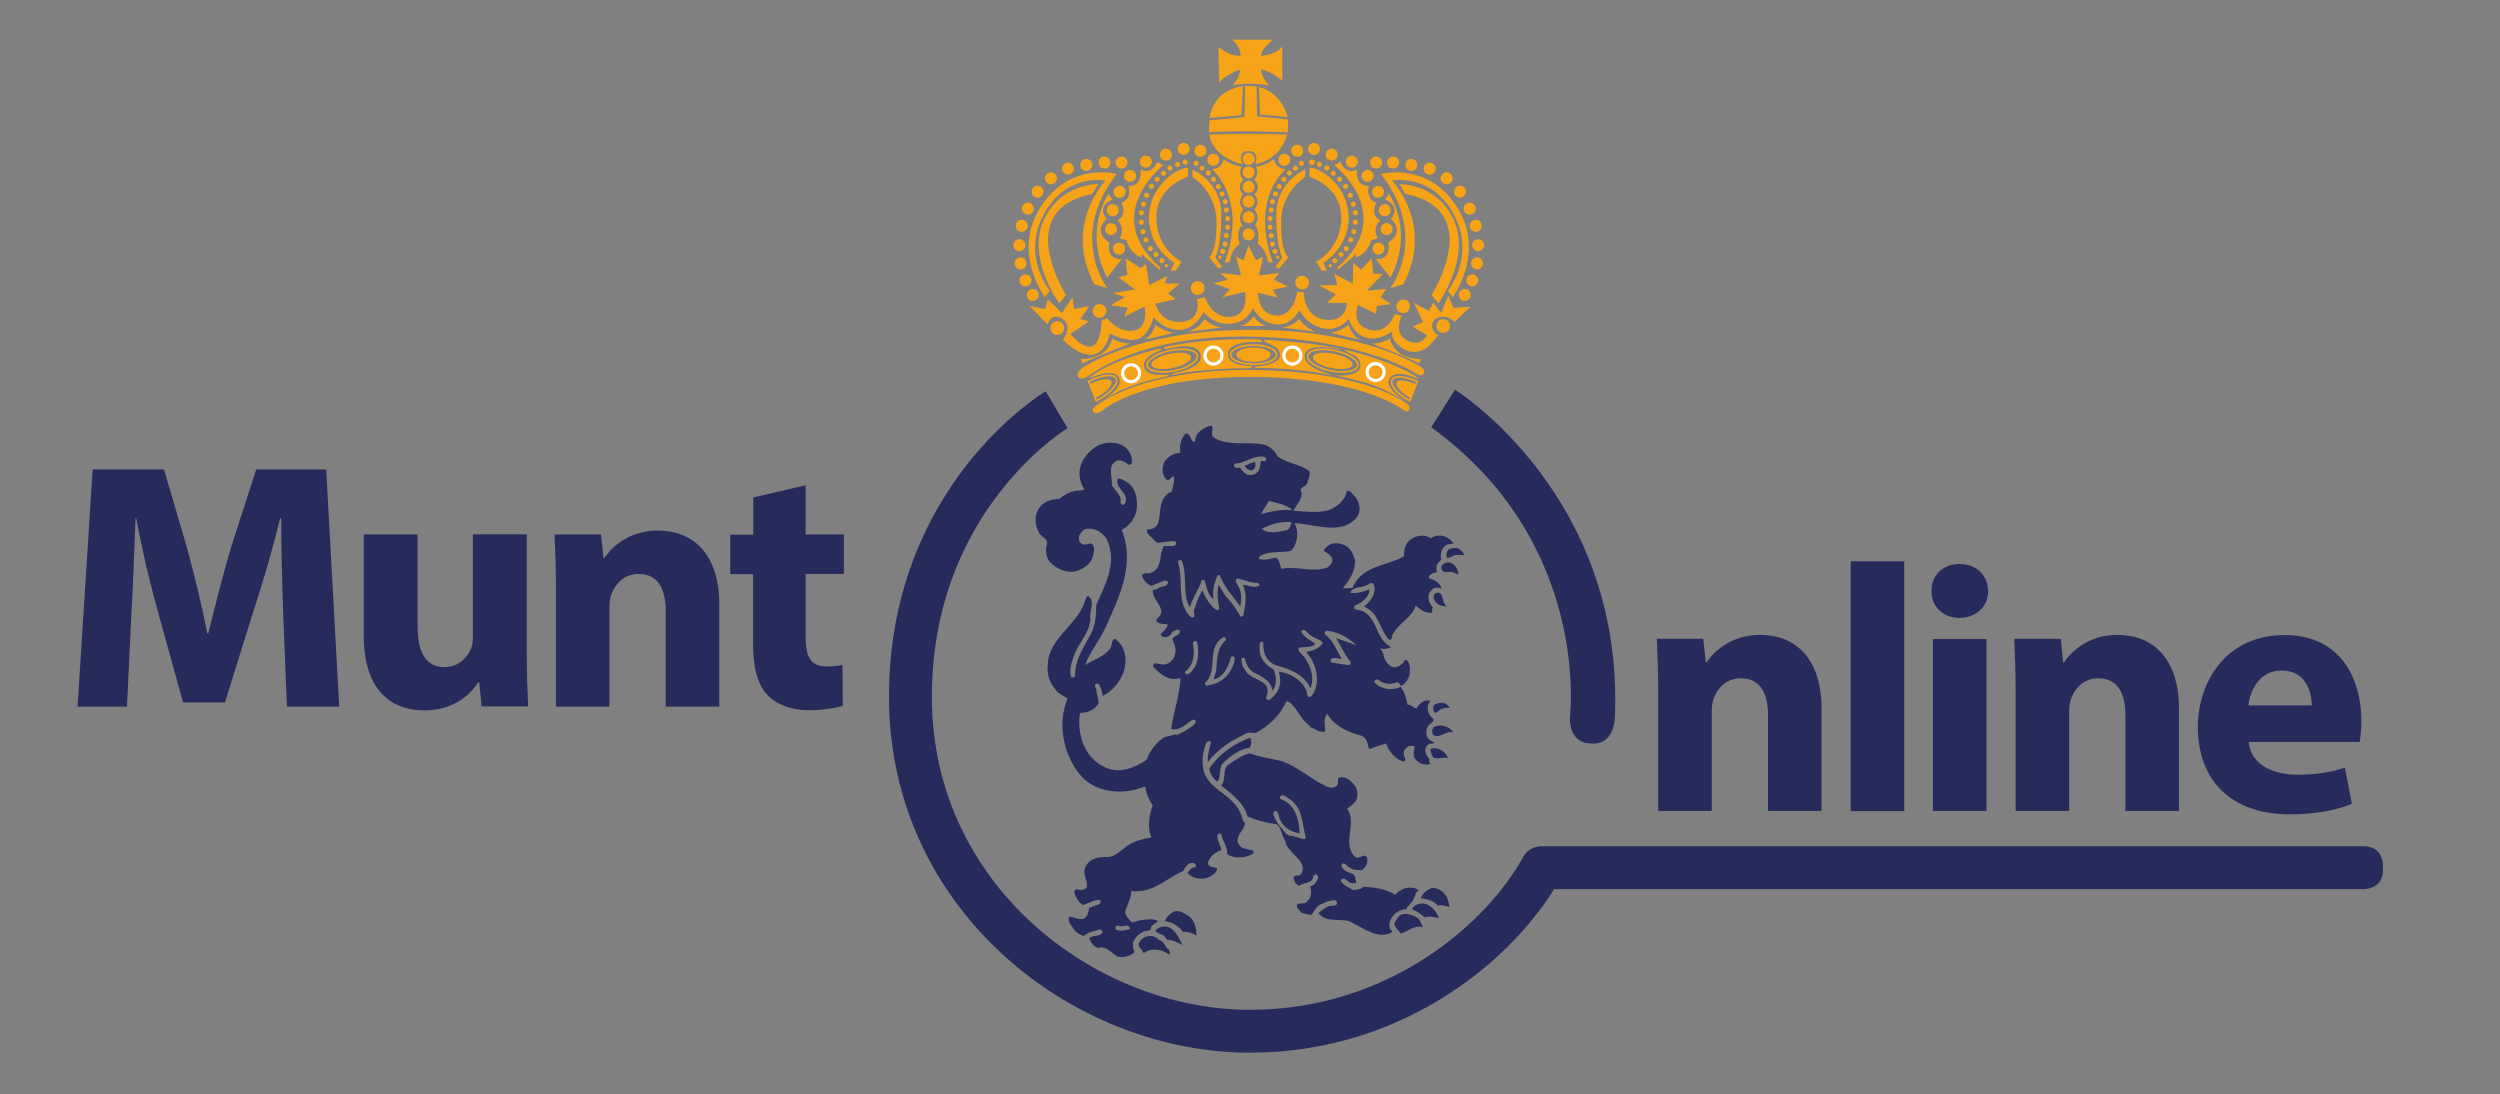 <?xml version="1.0" encoding="utf-8"?>
<!-- Generator: Adobe Illustrator 24.3.0, SVG Export Plug-In . SVG Version: 6.00 Build 0)  -->
<svg version="1.1" id="Laag_1" xmlns="http://www.w3.org/2000/svg" xmlns:xlink="http://www.w3.org/1999/xlink" x="0px" y="0px"
	 viewBox="0 0 1457 637.8" style="enable-background:new 0 0 1457 637.8;" xml:space="preserve">
<rect x="0" y="0" width="1457" height="637.8" fill="#808080" stroke="none"/>
<style type="text/css">
	.st0{enable-background:new    ;}
	.st1{fill:#262B5B;}
	.st2{clip-path:url(#SVGID_2_);fill:#262B5B;}
	.st3{clip-path:url(#SVGID_4_);fill:none;stroke:#262B5B;stroke-width:25;}
	.st4{clip-path:url(#SVGID_6_);fill:#262B5B;}
	.st5{clip-path:url(#SVGID_8_);fill:none;stroke:#262B5B;}
	.st6{clip-path:url(#SVGID_10_);fill:#262B5B;}
	.st7{clip-path:url(#SVGID_12_);fill:#262B5B;}
	.st8{clip-path:url(#SVGID_14_);fill:#262B5B;}
	.st9{clip-path:url(#SVGID_16_);fill:#262B5B;}
	.st10{clip-path:url(#SVGID_18_);fill:#262B5B;}
	.st11{clip-path:url(#SVGID_20_);fill:#262B5B;}
	.st12{clip-path:url(#SVGID_22_);fill:#262B5B;}
	.st13{clip-path:url(#SVGID_24_);fill:#262B5B;}
	.st14{clip-path:url(#SVGID_26_);fill:#262B5B;}
	.st15{clip-path:url(#SVGID_28_);fill:#262B5B;}
	.st16{clip-path:url(#SVGID_30_);fill:#262B5B;}
	.st17{clip-path:url(#SVGID_32_);fill:#262B5B;}
	.st18{clip-path:url(#SVGID_34_);fill:#262B5B;}
	.st19{clip-path:url(#SVGID_36_);fill:#262B5B;}
	.st20{clip-path:url(#SVGID_38_);fill:#262B5B;}
	.st21{clip-path:url(#SVGID_40_);fill:#262B5B;}
	.st22{clip-path:url(#SVGID_42_);fill:#F6A318;}
	.st23{clip-path:url(#SVGID_44_);fill:#F6A318;}
	.st24{clip-path:url(#SVGID_46_);fill:#FFFFFF;}
	.st25{clip-path:url(#SVGID_48_);fill:#F6A318;}
	.st26{clip-path:url(#SVGID_50_);fill:#FFFFFF;}
	.st27{clip-path:url(#SVGID_52_);fill:#F6A318;}
	.st28{clip-path:url(#SVGID_54_);fill:none;stroke:#F6A318;}
	.st29{clip-path:url(#SVGID_56_);fill:none;stroke:#F6A318;}
	.st30{clip-path:url(#SVGID_58_);fill:none;stroke:#F6A318;}
	.st31{clip-path:url(#SVGID_60_);fill:#F6A318;}
	.st32{clip-path:url(#SVGID_62_);fill:#F6A318;}
	.st33{clip-path:url(#SVGID_64_);fill:#F6A318;}
	.st34{clip-path:url(#SVGID_66_);fill:#FFFFFF;}
	.st35{clip-path:url(#SVGID_68_);fill:#F6A318;}
	.st36{clip-path:url(#SVGID_70_);fill:#F6A318;}
	.st37{clip-path:url(#SVGID_72_);fill:#FFFFFF;}
	.st38{clip-path:url(#SVGID_74_);fill:#F6A318;}
	.st39{clip-path:url(#SVGID_76_);fill:#F6A318;}
	.st40{clip-path:url(#SVGID_78_);fill:none;stroke:#F6A318;}
	.st41{clip-path:url(#SVGID_80_);fill:#F6A318;}
	.st42{clip-path:url(#SVGID_82_);fill:none;stroke:#F6A318;}
	.st43{clip-path:url(#SVGID_84_);fill:#F6A318;}
	.st44{clip-path:url(#SVGID_86_);fill:#F6A318;}
	.st45{clip-path:url(#SVGID_88_);fill:#F6A318;}
	.st46{clip-path:url(#SVGID_90_);fill:#F6A318;}
	.st47{clip-path:url(#SVGID_92_);fill:#F6A318;}
	.st48{clip-path:url(#SVGID_94_);fill:#F6A318;}
	.st49{clip-path:url(#SVGID_96_);fill:#F6A318;}
	.st50{clip-path:url(#SVGID_98_);fill:#F6A318;}
	.st51{clip-path:url(#SVGID_100_);fill:#F6A318;}
	.st52{clip-path:url(#SVGID_102_);fill:#F6A318;}
	.st53{clip-path:url(#SVGID_104_);fill:#F6A318;}
	.st54{clip-path:url(#SVGID_106_);fill:#F6A318;}
	.st55{clip-path:url(#SVGID_108_);fill:#F6A318;}
	.st56{clip-path:url(#SVGID_110_);fill:#F6A318;}
	.st57{clip-path:url(#SVGID_112_);fill:#F6A318;}
	.st58{clip-path:url(#SVGID_114_);fill:#F6A318;}
	.st59{clip-path:url(#SVGID_116_);fill:#F6A318;}
	.st60{clip-path:url(#SVGID_118_);fill:#F6A318;}
	.st61{clip-path:url(#SVGID_120_);fill:#F6A318;}
	.st62{clip-path:url(#SVGID_122_);fill:#F6A318;}
	.st63{clip-path:url(#SVGID_124_);fill:#F6A318;}
	.st64{clip-path:url(#SVGID_126_);fill:#F6A318;}
	.st65{clip-path:url(#SVGID_128_);fill:#F6A318;}
	.st66{clip-path:url(#SVGID_130_);fill:#F6A318;}
	.st67{clip-path:url(#SVGID_132_);fill:#F6A318;}
	.st68{clip-path:url(#SVGID_134_);fill:#F6A318;}
	.st69{clip-path:url(#SVGID_136_);fill:#F6A318;}
	.st70{clip-path:url(#SVGID_138_);fill:#F6A318;}
	.st71{clip-path:url(#SVGID_140_);fill:#F6A318;}
	.st72{clip-path:url(#SVGID_142_);fill:#F6A318;}
	.st73{clip-path:url(#SVGID_144_);fill:#F6A318;}
	.st74{clip-path:url(#SVGID_146_);fill:#F6A318;}
	.st75{clip-path:url(#SVGID_148_);fill:#F6A318;}
	.st76{clip-path:url(#SVGID_150_);fill:#F6A318;}
	.st77{clip-path:url(#SVGID_152_);fill:#F6A318;}
	.st78{clip-path:url(#SVGID_154_);fill:#F6A318;}
	.st79{clip-path:url(#SVGID_156_);fill:#F6A318;}
	.st80{clip-path:url(#SVGID_158_);fill:#F6A318;}
	.st81{clip-path:url(#SVGID_160_);fill:#F6A318;}
	.st82{clip-path:url(#SVGID_162_);fill:#F6A318;}
	.st83{clip-path:url(#SVGID_164_);fill:#F6A318;}
	.st84{clip-path:url(#SVGID_166_);fill:#F6A318;}
	.st85{clip-path:url(#SVGID_168_);fill:#F6A318;}
	.st86{clip-path:url(#SVGID_170_);fill:#F6A318;}
	.st87{clip-path:url(#SVGID_172_);fill:#F6A318;}
	.st88{clip-path:url(#SVGID_174_);fill:#F6A318;}
	.st89{clip-path:url(#SVGID_176_);fill:#F6A318;}
	.st90{clip-path:url(#SVGID_178_);fill:#F6A318;}
	.st91{clip-path:url(#SVGID_180_);fill:#F6A318;}
	.st92{clip-path:url(#SVGID_182_);fill:#F6A318;}
	.st93{clip-path:url(#SVGID_184_);fill:#F6A318;}
	.st94{clip-path:url(#SVGID_186_);fill:#F6A318;}
	.st95{clip-path:url(#SVGID_188_);fill:#F6A318;}
	.st96{clip-path:url(#SVGID_190_);fill:#F6A318;}
	.st97{clip-path:url(#SVGID_192_);fill:#F6A318;}
	.st98{clip-path:url(#SVGID_194_);fill:#F6A318;}
	.st99{clip-path:url(#SVGID_196_);fill:#F6A318;}
	.st100{clip-path:url(#SVGID_198_);fill:#F6A318;}
	.st101{clip-path:url(#SVGID_200_);fill:#F6A318;}
	.st102{clip-path:url(#SVGID_202_);fill:#F6A318;}
	.st103{clip-path:url(#SVGID_204_);fill:#F6A318;}
	.st104{clip-path:url(#SVGID_206_);fill:#F6A318;}
	.st105{clip-path:url(#SVGID_208_);fill:#F6A318;}
	.st106{clip-path:url(#SVGID_210_);fill:#F6A318;}
	.st107{clip-path:url(#SVGID_212_);fill:#F6A318;}
	.st108{clip-path:url(#SVGID_214_);fill:#F6A318;}
	.st109{clip-path:url(#SVGID_216_);fill:#F6A318;}
	.st110{clip-path:url(#SVGID_218_);fill:#F6A318;}
	.st111{clip-path:url(#SVGID_220_);fill:#F6A318;}
	.st112{clip-path:url(#SVGID_222_);fill:#F6A318;}
	.st113{clip-path:url(#SVGID_224_);fill:#F6A318;}
	.st114{clip-path:url(#SVGID_226_);fill:#F6A318;}
	.st115{clip-path:url(#SVGID_228_);fill:#F6A318;}
	.st116{clip-path:url(#SVGID_230_);fill:#F6A318;}
	.st117{clip-path:url(#SVGID_232_);fill:#F6A318;}
	.st118{clip-path:url(#SVGID_234_);fill:#F6A318;}
	.st119{clip-path:url(#SVGID_236_);fill:#F6A318;}
	.st120{clip-path:url(#SVGID_238_);fill:#F6A318;}
	.st121{clip-path:url(#SVGID_240_);fill:#F6A318;}
	.st122{clip-path:url(#SVGID_242_);fill:#F6A318;}
	.st123{clip-path:url(#SVGID_244_);fill:#F6A318;}
	.st124{clip-path:url(#SVGID_246_);fill:#F6A318;}
	.st125{clip-path:url(#SVGID_248_);fill:#F6A318;}
	.st126{clip-path:url(#SVGID_250_);fill:#F6A318;}
	.st127{clip-path:url(#SVGID_252_);fill:#F6A318;}
	.st128{clip-path:url(#SVGID_254_);fill:#F6A318;}
	.st129{clip-path:url(#SVGID_256_);fill:#F6A318;}
	.st130{clip-path:url(#SVGID_258_);fill:#F6A318;}
	.st131{clip-path:url(#SVGID_260_);fill:#F6A318;}
	.st132{clip-path:url(#SVGID_262_);fill:#F6A318;}
	.st133{clip-path:url(#SVGID_264_);fill:#F6A318;}
	.st134{clip-path:url(#SVGID_266_);fill:#F6A318;}
	.st135{clip-path:url(#SVGID_268_);fill:#F6A318;}
	.st136{clip-path:url(#SVGID_270_);fill:#F6A318;}
	.st137{clip-path:url(#SVGID_272_);fill:#F6A318;}
	.st138{clip-path:url(#SVGID_274_);fill:#F6A318;}
	.st139{clip-path:url(#SVGID_276_);fill:#F6A318;}
	.st140{clip-path:url(#SVGID_278_);fill:#F6A318;}
	.st141{clip-path:url(#SVGID_280_);fill:#F6A318;}
	.st142{clip-path:url(#SVGID_282_);fill:#F6A318;}
	.st143{clip-path:url(#SVGID_284_);fill:#F6A318;}
	.st144{clip-path:url(#SVGID_286_);fill:#F6A318;}
	.st145{clip-path:url(#SVGID_288_);fill:#F6A318;}
	.st146{clip-path:url(#SVGID_290_);fill:#F6A318;}
	.st147{clip-path:url(#SVGID_292_);fill:#F6A318;}
	.st148{clip-path:url(#SVGID_294_);fill:#F6A318;}
	.st149{clip-path:url(#SVGID_296_);fill:#F6A318;}
	.st150{clip-path:url(#SVGID_298_);fill:#F6A318;}
	.st151{clip-path:url(#SVGID_300_);fill:#F6A318;}
	.st152{clip-path:url(#SVGID_302_);fill:#F6A318;}
	.st153{clip-path:url(#SVGID_304_);fill:#F6A318;}
	.st154{clip-path:url(#SVGID_306_);fill:#F6A318;}
	.st155{clip-path:url(#SVGID_308_);fill:#F6A318;}
	.st156{clip-path:url(#SVGID_310_);fill:#F6A318;}
	.st157{clip-path:url(#SVGID_312_);fill:#F6A318;}
	.st158{clip-path:url(#SVGID_314_);fill:#F6A318;}
	.st159{clip-path:url(#SVGID_316_);fill:#F6A318;}
	.st160{clip-path:url(#SVGID_318_);fill:#F6A318;}
	.st161{clip-path:url(#SVGID_320_);fill:#F6A318;}
	.st162{clip-path:url(#SVGID_322_);fill:#F6A318;}
	.st163{clip-path:url(#SVGID_324_);fill:#F6A318;}
	.st164{clip-path:url(#SVGID_326_);fill:#F6A318;}
	.st165{clip-path:url(#SVGID_328_);fill:#F6A318;}
	.st166{clip-path:url(#SVGID_330_);fill:#F6A318;}
	.st167{clip-path:url(#SVGID_332_);fill:#F6A318;}
	.st168{clip-path:url(#SVGID_334_);fill:#F6A318;}
	.st169{clip-path:url(#SVGID_336_);fill:#F6A318;}
	.st170{clip-path:url(#SVGID_338_);fill:#F6A318;}
	.st171{clip-path:url(#SVGID_340_);fill:#F6A318;}
	.st172{clip-path:url(#SVGID_342_);fill:#F6A318;}
	.st173{clip-path:url(#SVGID_344_);fill:#F6A318;}
	.st174{clip-path:url(#SVGID_346_);fill:#F6A318;}
	.st175{clip-path:url(#SVGID_348_);fill:#F6A318;}
	.st176{clip-path:url(#SVGID_350_);fill:#F6A318;}
	.st177{clip-path:url(#SVGID_352_);fill:#F6A318;}
	.st178{clip-path:url(#SVGID_354_);fill:#F6A318;}
	.st179{clip-path:url(#SVGID_356_);fill:#F6A318;}
	.st180{clip-path:url(#SVGID_358_);fill:#F6A318;}
	.st181{clip-path:url(#SVGID_360_);fill:#F6A318;}
	.st182{clip-path:url(#SVGID_362_);fill:#F6A318;}
	.st183{clip-path:url(#SVGID_364_);fill:#F6A318;}
	.st184{clip-path:url(#SVGID_366_);fill:#F6A318;}
	.st185{clip-path:url(#SVGID_368_);fill:#F6A318;}
	.st186{clip-path:url(#SVGID_370_);fill:#F6A318;}
	.st187{clip-path:url(#SVGID_372_);fill:#F6A318;}
	.st188{clip-path:url(#SVGID_374_);fill:#F6A318;}
	.st189{clip-path:url(#SVGID_376_);fill:#F6A318;}
	.st190{clip-path:url(#SVGID_378_);fill:#F6A318;}
</style>
<g class="st0">
	<path class="st1" d="M165.1,358.8c-0.6-16.6-1.2-36.7-1.2-56.8h-0.6c-4.3,17.6-10,37.3-15.4,53.5l-16.8,53.9h-24.4L91.9,356
		c-4.5-16.2-9.2-35.9-12.5-53.9H79c-0.8,18.7-1.4,40-2.5,57.2l-2.5,52.5H45.2L54,273.6h41.6l13.5,46.1c4.3,16,8.6,33.2,11.7,49.4
		h0.6c3.9-16,8.6-34.2,13.1-49.6l14.8-45.9h40.8l7.6,138.2h-30.5L165.1,358.8z"/>
</g>
<g class="st0">
	<path class="st1" d="M307,379.5c0,13.1,0.4,23.8,0.8,32.2h-27.1l-1.4-14.1h-0.6c-3.9,6.2-13.3,16.4-31.4,16.4
		c-20.3,0-35.3-12.7-35.3-43.7v-58.8h31.4v53.9c0,14.6,4.7,23.4,15.6,23.4c8.6,0,13.5-5.9,15.6-10.9c0.8-1.8,1-4.3,1-6.8v-59.7H307
		V379.5z"/>
</g>
<g class="st0">
	<path class="st1" d="M324,343.5c0-12.5-0.4-23.2-0.8-32h27.1l1.4,13.7h0.6c4.1-6.4,14.4-16,31-16c20.5,0,35.9,13.5,35.9,43.1v59.5
		h-31.2v-55.6c0-12.9-4.5-21.7-15.8-21.7c-8.6,0-13.7,5.9-15.8,11.7c-0.8,1.8-1.2,4.9-1.2,7.8v57.8H324V343.5z"/>
</g>
<g class="st0">
	<path class="st1" d="M469.5,282.8v28.7h22.3v23h-22.3v36.3c0,12.1,2.9,17.6,12.3,17.6c3.9,0,7-0.4,9.2-0.8l0.2,23.6
		c-4.1,1.6-11.5,2.7-20.3,2.7c-10,0-18.5-3.5-23.4-8.6c-5.7-5.9-8.6-15.6-8.6-29.7v-41h-13.3v-23H439v-21.7L469.5,282.8z"/>
</g>
<g class="st0">
	<path class="st1" d="M966.4,404.3c0-12.5-0.4-23.2-0.8-32h27.1l1.4,13.7h0.6c4.1-6.4,14.4-16,31-16c20.5,0,35.9,13.5,35.9,43.1
		v59.5h-31.2v-55.6c0-12.9-4.5-21.7-15.8-21.7c-8.6,0-13.7,5.9-15.8,11.7c-0.8,1.8-1.2,4.9-1.2,7.8v57.8h-31.2V404.3z"/>
	<path class="st1" d="M1078.6,327.1h31.2v145.6h-31.2V327.1z"/>
</g>
<g class="st0">
	<path class="st1" d="M1158.7,344.5c0,8.6-6.6,15.6-16.8,15.6c-9.8,0-16.4-7-16.2-15.6c-0.2-9,6.4-15.8,16.4-15.8
		C1152.2,328.7,1158.5,335.5,1158.7,344.5z M1126.5,472.6V372.4h31.2v100.2H1126.5z"/>
</g>
<g class="st0">
	<path class="st1" d="M1174.7,404.3c0-12.5-0.4-23.2-0.8-32h27.1l1.4,13.7h0.6c4.1-6.4,14.4-16,31-16c20.5,0,35.9,13.5,35.9,43.1
		v59.5h-31.2v-55.6c0-12.9-4.5-21.7-15.8-21.7c-8.6,0-13.7,5.9-15.8,11.7c-0.8,1.8-1.2,4.9-1.2,7.8v57.8h-31.2V404.3z"/>
</g>
<g class="st0">
	<path class="st1" d="M1310.6,432.4c1,12.9,13.7,19.1,28.3,19.1c10.7,0,19.3-1.4,27.7-4.1l4.1,21.1c-10.2,4.1-22.8,6.1-36.3,6.1
		c-34,0-53.5-19.7-53.5-51c0-25.4,15.8-53.5,50.6-53.5c32.4,0,44.7,25.2,44.7,50c0,5.3-0.6,10-1,12.3H1310.6z M1347.3,411.1
		c0-7.6-3.3-20.3-17.6-20.3c-13.1,0-18.5,11.9-19.3,20.3H1347.3z"/>
</g>
<g>
	<g>
		<defs>
			<rect id="SVGID_1_" width="1457" height="637.8"/>
		</defs>
		<clipPath id="SVGID_2_">
			<use xlink:href="#SVGID_1_"  style="overflow:visible;"/>
		</clipPath>
		<path class="st2" d="M898.1,493.2c0,0-11,0-11,11v3c0,0,0,11,11,11h479.7c0,0,11,0,11-11v-3c0,0,0-11-11-11L898.1,493.2
			L898.1,493.2z"/>
	</g>
	<g>
		<defs>
			<rect id="SVGID_3_" width="1457" height="637.8"/>
		</defs>
		<clipPath id="SVGID_4_">
			<use xlink:href="#SVGID_3_"  style="overflow:visible;"/>
		</clipPath>
		<path class="st3" d="M615.8,238.8c0,0-85.2,50.6-85.2,167.4S631.6,601,728.5,601c86.3,0,147.8-53.8,170.8-96.7"/>
	</g>
	<g>
		<defs>
			<rect id="SVGID_5_" width="1457" height="637.8"/>
		</defs>
		<clipPath id="SVGID_6_">
			<use xlink:href="#SVGID_5_"  style="overflow:visible;"/>
		</clipPath>
		<path class="st4" d="M834.8,248.9l13.3-21.1c0,0,97.4,61,92.6,188.9c0,0,0.6,18.1-14.4,16c0,0-10.9,0.5-10.9-14.6
			C915.5,418.1,928.1,316.6,834.8,248.9"/>
	</g>
	<g>
		<defs>
			<rect id="SVGID_7_" width="1457" height="637.8"/>
		</defs>
		<clipPath id="SVGID_8_">
			<use xlink:href="#SVGID_7_"  style="overflow:visible;"/>
		</clipPath>
		<path class="st5" d="M834.8,248.9l13.3-21.1c0,0,97.4,61,92.6,188.9c0,0,0.6,18.1-14.4,16c0,0-10.9,0.5-10.9-14.6
			C915.5,418.1,928.1,316.6,834.8,248.9z"/>
	</g>
	<g>
		<defs>
			<rect id="SVGID_9_" width="1457" height="637.8"/>
		</defs>
		<clipPath id="SVGID_10_">
			<use xlink:href="#SVGID_9_"  style="overflow:visible;"/>
		</clipPath>
		<path class="st6" d="M658.6,541.5c-3,0.7-5.3,1.5-8.3,0.2c-1-1.5,0.8-2.8,2-2C654.8,540.5,657.9,537.7,658.6,541.5 M696,389.3
			c-1,1.5-2.5,3.5-4.3,3.8c-0.5-0.5-1.2-0.7-1.2-1.5c5.3-3.8,5.8-10.3,4.8-16.4c-0.5-1.5,2-2.3,2.5-0.7
			C698.6,379.5,698.6,385.3,696,389.3 M696.2,354.8c-1.3,1.5,1.5,5.8-2,5c-9-8.1-4.2-21.9-7.7-32.3c0-0.8,1.8-1.8,2.3-0.5
			c3.5,8.6-0.1,19.4,4.7,27c1.5-5.5,5.1-10.3,6.9-15.9c0.8-0.3,1.5-0.3,1.8,0.5c1,3.8,1.7,7.8,4.8,10.6l0.2-0.3
			c-0.5-3.8,0-7.6,1.3-10.8c0.5-1,0.5-3.3,2.3-3c2.5,6.8,7.8,12.6,12,18.2c1-4,0.8-8.8-1.5-12.4c-0.5-1-2.2-3-0.2-3.8
			c4,0.8,7.5,2.6,11.8,2.6c0.7,0.2,1.3,0.8,1,1.5c-2.8,2-6.3-0.3-9.6-0.3c2.7,5.3,1.5,11.6,0.4,17.4c-0.3,0.8-1,1.3-1.8,1
			c-2.2-4-5-8.1-8.3-11.6c-1.8-2-2.8-5.1-4.5-6.6c-1,4.3-0.3,9.3,0.5,13.6c-0.2,0.8-1,0.8-1.8,0.8c-3.8-3-6.3-7.1-8-11.4
			C698.5,347.5,697.5,351,696.2,354.8 M702.3,397.9c8.1-6.8,0.1-21.4,11.2-26.7c0.5,0.2,1.2,1,1,1.8c-5.1,4.3-5.3,10.8-5.6,17.4
			c-0.3,1.8-1.3,3.8-1.5,5.5c6-1.2,8.6-8,10.1-13.1c0.8-0.5,1.5-0.5,2,0.5c0.2,2.5-1,5.3-2.3,7.5c-2.8,5.3-8.3,8-13.9,8.8
			C702.8,399.5,702,398.9,702.3,397.9 M723.5,383.6c0.5-0.2,1.8-0.5,2,0.3c0.8,3.3,2.2,6.3,5.3,8.1c4.5,2,10.3,5.1,10.8,10.6
			c2.8-3.5,2.3-8.8,0.5-12.6c-3.8-1.8-7-5.3-7.8-9.4c-0.2-2-0.7-4.8,0.5-6.6c0.5,0,1.5,0,1.5,0.5c-0.5,5.6,1.7,10.6,6.5,12.9
			c7.8,2.3,17.1,5.1,20.9,13.7c2.5-5.8,0.3-12.1-2.7-16.9c-1-2.5-5.3-4.3-4-6.8c3.5-0.5,7.3,0.3,9.6-2.2c-2.8-2-6.5-3.6-8.3-7.1
			c2-3,3.8,1.5,5.8,2.3c2,2,5.5,1.8,6.8,4.3c-2,3.3-5.8,4.5-9.6,5.2c1.3,2,3.3,4,4,6.3c2.8,5.8,3.5,14.6-1.3,19.9
			c-3,0.7-1.8-2.8-3-4.3c-2.8-6.1-9.5-9.4-15.6-10.4l0.7,4.8c0.2,4.8-2.3,8.8-6.1,11.6c-0.5,0.3-1.5,0.3-1.8-0.3
			c-0.7-0.8,0-1.8,0.3-2.8c2.3-8.1-8-8.1-11.8-12.6C724.8,389.7,723.3,386.9,723.5,383.6 M732.1,275.8c-1.3,1-3,1.2-4.5,1
			c-2-0.5-4-2.8-4.8-4.3c-0.8,0-2.5,0.5-3.3-0.3c-0.3-0.7-0.5-1.5,0.3-2c6.1-0.2,10.4-5,16.7-4c0.8,0,1.5,0.8,1.5,1.5
			c-0.3,1.8-2.3,0.7-3.3,1C734.6,271.2,734.3,274,732.1,275.8 M735,299.7c1-2.8,3-5,4.6-7.8c4.8,1.5,10.1,2,13.6,5.4
			C746.6,296.8,740.5,298,735,299.7 M735.4,308.3c5-3,11.4-4.5,17.2-4c-0.2,2-1,4.3-3,4.8C745,309.9,739.2,311.4,735.4,308.3
			 M772.8,367.5c6.9,0.6,12.8,4,17.8,8.6c-5-1.8-10.4-3.7-11.8-4.1c2.5,4.3,4.8,9.4,8.3,13.7c0.3,0.5,0,1.5-0.8,2l-10.1-1.5
			c-0.8-0.5-1-1.3-0.7-2c1.8-1.5,4.5-0.2,6.6-0.2c-3.3-4.8-4.8-10.6-10-14.4C771.8,368.8,772.3,368.3,772.8,367.5 M605.3,310
			c1,3,6,3.8,4.8,7.3c-1,3.5-0.5,7.3,1.7,10.1c3.5,3.8,8,5.8,13.1,5.9c4.8-0.8,9.6-3.2,11.6-7.8c0.8-2.8,2.3-6.8-0.5-8.8
			c-1.8,0.2-3.8,1.3-5.5,0.2c-1.8-1-2-3-1.5-4.8c0.8-1.5,2-3.3,3.8-3.8c5.3-1,9.8,2,12.3,6.1c6.3,13.4-1.1,26.7-6.2,38.1
			c0,6.1-0.5,11.9-3.1,16.9c-4.1,7.8-9.6,15.3-9.2,24.7c-0.5,0.8-1.5,1-2.3,0.5c-1.5-4.5,0.5-9.1,1.8-13.1c2.8-7,8.9-12.8,9.4-20.9
			c-1-4.5,3.1-9.8-1.2-13.1c-1.3-0.2-1.3,1.3-1.8,2.3c-3.8,13.9-21.3,21.9-21.8,37.2c-1,6.3,1.5,11.9,5.7,16.4l5.8,3.8
			c-6.4,14.9-2.2,33.5,7.9,45.1c8.5,9.4,22.9,10.9,34.5,7c1,0,2.3-1.5,3-0.3c0.5,3.8,2,7.1,4.2,10.4c-2,5.5-3.3,12.9-0.8,18.6
			c-5,1-9.8,2-14.2,5c-3.5,2.5-6.6,6-10.9,6.5c-5-0.3-10.9,0.5-13.1,5.5c-2.6,4.2,1.5,7.8,0.5,12.3c-1.5,1.8-4.3,1.3-6.3,1
			c-1.5,0.7-0.5,2.8-0.3,3.8c1.2,2,2.3,4.3,4.5,5.3c1.5-0.2,2.8-1.5,4.3-1.5c1.5-1,3.5-1.5,5.3-1.5c0.8,0.5,0.8,1.3,0.5,2
			c-2,1.5-4.5,1.7-6.6,2.7c-0.3,2.5-0.8,5-3,6.3c-3.3,1-5.8-1.3-8.6-1c-1,2.5,1,4.8,2.5,6.8c1.5,2.3,3.8,3.5,6,4.3
			c2.8-2.5,6.3-2.8,9.6-3.8c0.7,0.2,1.5,1,1.2,1.8c-1.8,2.8-5.5,1.2-7.6,3.3c1,2.3,2.5,5,5.3,5.6c4.5-1.2,7.3,2.5,10.6,4.8
			c3.8,1.5,7.6,0,10.6-2.2c-0.8-1.8-1.3-3.3-1-5.3c0.5-2.5,3-5.3,5.3-6.3c2-1.8,5.3,0.3,5.3-3.3c1-1.5,2.8-2,4-3.2
			c-1.8-1.3-4.8-1.3-7.1-1c-2.8,0.2-5.3,1-8.1,1.7c-1.8-1.8-3.5-3.5-4-6.1c1-4,3.6-7.6,3.6-12.3c12.1,1.8,20.2-7.2,30.1-11.5
			c1.3-2,3-5.3,6.1-4.8c1,0.3,1.8,1.3,1.3,2.3c-0.8,0.7-1.5,0.2-2.3,0.7l-2.5,2.8c3,3.3,8.1,4.3,12.3,2.6c2-1,5.3-2.8,5-5.3
			c-1.8-0.8-5.3-0.3-5.3-3.3c1-3.5,4.6-6.3,7.9-7.3c-0.5-3-3-5.8-2.2-9.1c0.5-0.5,1.5-0.7,2-0.2c0.7,4,3.8,7.3,3.5,11.6
			c4,3,10.6,2.3,14.6,0.1c0.8-0.5,1-1.3,0.5-2c-2-0.8-4.8-0.8-6.8-2c-1.5-1.3-2.5-2.8-2.2-4.8c0.5-3.5,4-5.8,4.3-9.3
			c-1.8-1.5-1.5-4-2.7-5.8c-4.5-11.6-20.6-14-21.8-27c-0.7-5.3,0.3-10.1,2.1-14.4c0.5-0.5,1.5-0.7,2-0.5l0.5,1
			c-1,3.5-2,7.3-1.8,11.1c6.1-7.8,14.2-12.8,22.3-16.6c1.5-0.7,4-0.5,5.3-0.2c7.6-3.7,14.9-10.8,18.2-18.6c2,0,3.8,2.5,5,3.8
			c2.8,3.8,5,8.1,9,10.9l-0.3,0.5c1.3-0.2,3.8,1.8,5.5,2.3c1.3,0,2.8,1,3.5-0.5c-0.5-3.3-1-7.1,1-9.8c4.5,7.6,12.6,10.9,20.4,13
			c2.8,1.5,3.3,4.3,3.8,7.1l1,0.5c3-1.5,6.3-2.2,9.3-3.2c1.3,4.5,5.8,9.8,10.5,10.6c1.8-1.8-1-3.3-0.2-5.5c0-1.5,1.5-2.8,2.8-3.5
			c1-0.2,2.5-0.5,3.5,0.2c-0.5,2-1,4.8,0,6.8c1.8,2.5,4.5,4,7.8,3.6l1.5-0.5l-1.2-1.5c0.2-0.3,0.8-0.3,0.8-0.3s-1.8-2.8-2.5-4
			c-0.5-2.3-0.2-4.5,2-5.5c0.8-0.8,3,0.3,2.8-1.2c-1.8-0.5-3.8-2-4.3-3.8c-0.2-2.3-0.2-4.5,1.3-6c1-1.3,3-1.8,2.8-3.8
			c-2.5-1.3-3.3-4-3.5-6.6c0-0.5,0.8-1,0-1.5l0.8-1l0.8-1.3c-1.3-0.5-3-0.3-4.5,0.5c-1.5,1-2.8,2.5-3.8,4c-1.5-0.8-3-2.3-5-2.3
			c-0.7-3.8-1.7-7.3-4-10.4c-4.3,2.3-10.9,1.5-14.4-1.8c-0.8-0.2-1-1-0.8-1.8c0.5-0.8,1.5-0.8,2.3-0.5c2.8,2.5,7.5,3.1,10.8,1.3
			c0.8,0.3,1.5,1,2,1.8l0,0.5c3-1,4.3-4,5.3-6.5c0.3-3,0.5-6.8-1.7-8.6c-1.8-0.5-1.3,1.5-2.5,2c-1.8,1.5-3.5,2.8-6.1,2
			c-2.8-1.5-4.5-4.6-5-7.6c0.1-0.1-0.7-1.5-1.8-3.3c0.8,0.2,1.5,0.4,2.3,0.5c0,0.2,0.5-0.8,0.8,0l3.3-1.2
			c-10.3-4.8-7.5-20.7-20.6-21.8c-0.5-0.3-1-0.5-1-1c-0.3-1.8,1.8-1.8,2.8-2.5c3-1.8,6.1-4.5,6.1-8.3c-3.3,1.3-7.1,2.5-11.1,2
			c0.8-3.5,5.6-2.8,8.3-4c1.8-0.2,3-2.3,5-1.5c2,3.3,0.2,7.3-1.8,10.1l-3.5,3.5c8.6,3.3,9,13.1,14.3,19c2.5,1.3,1.5-2.5,2.8-3.5
			c3.3-6.3,11.4-9.5,12.9-16.3c2.8,2.5,5.8,4.8,9.6,4.3c0.5-1-0.5-2.3,0.5-3c-1.8-2-3-4.5-2.5-7.6c0.5-1.5,1.8-3,3.3-3.8
			c1.2-0.5,3.3-0.2,4.3,0.5c-0.8-3.5-4-5.1-7-6.1c-0.3-0.2-0.5-1-0.3-1.5c1.3-1.5,3-1.8,4.6-2.2c-0.5-1.3-0.5-3.3,0-4.5
			c0.8-1,1.5-2,2.5-2.8c-0.7-2.5-0.2-6,2-7.8c1.3-1.5,3.3-1,5.1-1.5c-1.5-2.5-4-4-6.8-4.6c-2.5-0.3-4.5,0.2-6.6,1.5
			c-3-2.3-7.8-1.8-10.8,0.2c-3.8,2.2-4.8,6.3-4.6,10.3c-10.1,5.8-24.7,5.2-30.1,18.5l-5.3,0.2v-0.5c3.8-4.5,6.8-9.5,6.9-15.6
			c-1-3.3-2.2-7.1-5.8-8.9c-3-1.5-7-2-9.8,0c-1,1-3,1.8-2.5,3.3c1.8,1.3,4.5,2.3,4.8,4.8c0.2,2.3-1.5,3.8-3,4.8
			c-8.6,3-17.9-1.1-26.7,0.7c-1-2.3-1-5-3.3-6.6c-3,1-6.8,1.8-10.1,0.7c0.3-1.3,1.5-2,2.8-2.5c4.8-1.8,10.8-1,16.1-2
			c3.5-3.5,4.8-9.8,2.8-14.9c-0.2-0.2-0.5-1-0.5-1.3c11.6,0.5,28.7,7.7,36.8-4.4c2-3.8,0.8-8.3-2-11.4c-1.2-1-2.5-3.8-4.5-2.8
			c-0.8,5.3-6.1,9.6-10.9,11.1c-6,1.7-13.6,0.7-20.2,0.2c1.8-3.3,5.1-6.3,4.8-10.6c-2.3-3.3,2.8-3,3.3-5.5c0.5-2.3,1.8-4.3,1.3-6.8
			c-5.5-4.3-12.8-4.6-18.6-8.6c-1.5-3.5-5-6.6-8.8-7.1c-9.1-1.8-20.4,1.2-28.2-3.9c-3.5-1.8,2.3-9.1-4.2-6.3
			c-2.3,1.2-5.3,2.8-6.3,5.5l-0.8,3.5c-3-0.8-2-5.3-5.3-5.1c-3,3-3.6,7-3.1,11.3c-4,0-7.3,2.2-9.3,5.3c-1.3,2.8-1.5,6.5,0.2,8.8
			c0.2,1,1.5,2,2.5,1.5c0.8-0.8,1.8-1.8,2.8-2c0.7,3-0.8,5.8-1,8.8c-8.1,3-6.3,12.1-8.2,18.9c-1.3,2.2-3.5,3.3-6.1,3.2
			c-1,1,0.2,2.3,0.5,3l5,4.8c3.5,0,6.6-1,10.3-1c0.8,0.5,1,1.2,0.8,2c-1.5,1.8-4.3,0.5-5.8,1c-2.3-1-1.8,2.5-2.8,3.8
			c-0.8,4.3-0.8,9.8-5.8,11.6c-1.5,1.3-4.5-0.8-5.5,1.8c0.7,2.5,3,5,5.5,6c2.8-1.2,5.6-2.5,8.3-3.2c0.5,0.2,1.2,0.5,1.5,1
			c-0.5,3.3-4.3,1.8-6.1,3.8c-0.8,0.2-1.8,1-2.8,0.5c-1,6.5,9.8,11.6,2.2,17.1c0,0.5-0.3,1,0,1.5c1.8,1.8,4.5,1.3,6.5,1.8
			c-0.5,2.3-2.5,3.8-4,5.5c-0.3,0.8,0.5,1.3,1,1.5c2,0.8,4.3-0.2,5.3-2c0.2-1.3,1.8-1.3,2.5-1.8c1-0.5,2-0.2,2.3,0.8
			c-0.3,2.5-3.3,2.2-4.5,4.5c1.2,2.8,2.7,6.1,1.5,9.1c-0.3,2.3-2.3,4.3-4.6,5.3c-2.3,1-4.5-0.3-7.1-0.3c-0.8,0.3-1,1.3-0.8,2
			c4,4.5,9.3,8.6,15.8,6.6c-0.5,10.4-4.1,19.7-5.4,29.7c5.1,1,8.6-3,12.6-5.5c0.8,0,1.8,0.5,1.8,1.3c-1,2.3-3.5,3.3-5.5,4.8l-5.8,3
			l-0.5-0.5l-6.8,1.7c-4.8,3.3-8.4,8-10.1,13.1c-6.8,4.5-15.9,8.5-24.2,4.4c-11.3-5.1-15.8-17.2-15-28.8c0-1,0-2.5,1-3
			c4.3,0,7.8-2,10.1-5.2c0.2-2.8-1.2-5.3-1.2-8.1c0-1-1.5-2-0.5-3.3c0.5-0.8,1.2-0.5,2,0c1.2,2,1.7,4.3,2.2,6.8
			c8.1-4.2,13.9-13.1,13.2-22.4c-0.5-4.3-2.2-8.1-6-10.9c-2.5,0.5-1.5,4-3,5.8c-3.8,5-9.6,6.2-14.4,9.5c2.3-7.3,8.1-13.8,11.4-21.1
			c7.9-17.4,18.1-37.5,9.8-57.7c4.8-2.5,8.6-7.5,8.9-13.1c0.3-5.5-0.7-11.1-5.5-14.6c-1.8-0.8-3.5-2.3-5.5-2.3
			c-2.3,5.3,5.5,7.8,4.5,13.1c0,1-0.5,1.8-1.3,2.3c-0.7,0.2-1.5-0.5-1.8-1.3c1-4-3-6.8-5-10.1c0.3-3.5-1.2-7.3-0.2-11.1
			c0.5-1.5,2-2.8,3.3-3.3c2.8-0.5,5,1,6.8,2.5c1,0,1.5-0.5,1.8-1.2c0.3-4.3-2-8.1-5.5-10.1c-4-2.3-10.1-1.8-14.1-0.1
			c-6.6,3.8-11.6,10.3-10.9,18.1c0.5,2.8,1.2,5.3,2.8,7.6c-1.5,1-4.3,0.5-6.1,1c-3,0.8-5.8,2.2-8.3,4.5c-5,0.2-10.1,1.7-12.6,6.5
			C602.8,301,603.3,306.5,605.3,310"/>
	</g>
	<g>
		<defs>
			<rect id="SVGID_11_" width="1457" height="637.8"/>
		</defs>
		<clipPath id="SVGID_12_">
			<use xlink:href="#SVGID_11_"  style="overflow:visible;"/>
		</clipPath>
		<path class="st7" d="M729.3,274.2c-1.5-0.3-3.3-1-3.8-2.8c2-0.7,3.8-1.8,5.8-2.2c0.5,0.8,0.5,2,0.2,3
			C731.1,273.2,730.3,274,729.3,274.2"/>
	</g>
	<g>
		<defs>
			<rect id="SVGID_13_" width="1457" height="637.8"/>
		</defs>
		<clipPath id="SVGID_14_">
			<use xlink:href="#SVGID_13_"  style="overflow:visible;"/>
		</clipPath>
		<path class="st8" d="M849.1,319.4c1.8,0.5,3.5,2,4.3,4l-5,0c-1.8,0.5-3,1.8-5.1,1.7c-0.7-1.5-0.2-3.5,0.8-4.8
			C845.6,319.4,847.1,319.4,849.1,319.4"/>
	</g>
	<g>
		<defs>
			<rect id="SVGID_15_" width="1457" height="637.8"/>
		</defs>
		<clipPath id="SVGID_16_">
			<use xlink:href="#SVGID_15_"  style="overflow:visible;"/>
		</clipPath>
		<path class="st9" d="M843.8,327.7c1.5,0,2.8,0.8,4,1.8c1,1.5,2.5,3.3,2,5.3l-3-1.3c-2-0.5-4.5,0.5-6.1-0.8c-0.7-0.8-1-2-0.5-3
			C841.3,328.4,842.5,327.9,843.8,327.7"/>
	</g>
	<g>
		<defs>
			<rect id="SVGID_17_" width="1457" height="637.8"/>
		</defs>
		<clipPath id="SVGID_18_">
			<use xlink:href="#SVGID_17_"  style="overflow:visible;"/>
		</clipPath>
		<path class="st10" d="M836.4,345.8c5.8-2.2,3.3,5.8,6.8,7.6c-2.3,0-4.3-0.5-5.8-1.8c-1.2-1.3-2.3-2.8-1.7-4.8L836.4,345.8z"/>
	</g>
	<g>
		<defs>
			<rect id="SVGID_19_" width="1457" height="637.8"/>
		</defs>
		<clipPath id="SVGID_20_">
			<use xlink:href="#SVGID_19_"  style="overflow:visible;"/>
		</clipPath>
		<path class="st11" d="M836.1,410.6c1.5-0.7,3-1.2,4.8-1c1.5,0.3,3.5,1.5,4,3c-1.8-0.5-3.5,0.2-5,0.7c-1.5,0-3,4-4.3,1
			C835.1,413.1,835.1,411.6,836.1,410.6"/>
	</g>
	<g>
		<defs>
			<rect id="SVGID_21_" width="1457" height="637.8"/>
		</defs>
		<clipPath id="SVGID_22_">
			<use xlink:href="#SVGID_21_"  style="overflow:visible;"/>
		</clipPath>
		<path class="st12" d="M834.8,425.2c0.5-2.3,3-2,4.8-2.5c2.8,0.5,5.8,1.5,7.5,4.3c-4.5-1.8-8.3,4.3-12.1,1
			C834.6,427,834.6,426.2,834.8,425.2"/>
	</g>
	<g>
		<defs>
			<rect id="SVGID_23_" width="1457" height="637.8"/>
		</defs>
		<clipPath id="SVGID_24_">
			<use xlink:href="#SVGID_23_"  style="overflow:visible;"/>
		</clipPath>
		<path class="st13" d="M709.4,455.5c-2.3-1.5-4-4.6-4.8-7.3c5.8-8.8,14.9-15.1,24.3-18.3c0.5,2,0.5,4-0.5,5.8
			c-6.3,1-11.4,5-15.9,9.3C710.2,447.9,711.9,452.7,709.4,455.5"/>
	</g>
	<g>
		<defs>
			<rect id="SVGID_25_" width="1457" height="637.8"/>
		</defs>
		<clipPath id="SVGID_26_">
			<use xlink:href="#SVGID_25_"  style="overflow:visible;"/>
		</clipPath>
		<path class="st14" d="M843.8,441.9c-2.8-1-5.8,0.8-8.3-0.3c-1-1.5-1.8-3-1.8-4.8c0.5-1,1.8-0.7,2.8-0.7
			C839.6,436.3,843.1,438.9,843.8,441.9"/>
	</g>
	<g>
		<defs>
			<rect id="SVGID_27_" width="1457" height="637.8"/>
		</defs>
		<clipPath id="SVGID_28_">
			<use xlink:href="#SVGID_27_"  style="overflow:visible;"/>
		</clipPath>
		<path class="st15" d="M743.4,472.5c2.3,0.7,1.5,3.8,2.8,5.5c2,4.5,6.8,7.1,11.3,7.6c-0.5-6.8-1.7-13.9-7.7-18.2
			c-1.2-1.3-3.8-1-4-2.8c1.5-2.8,4.5,0.5,6.3,1.5c7.5,5.3,6.5,14.4,9,22l-1,1l-7.3-2c-1.5,0.2-3-1-4-2c-1.8-2.5-4-4.6-5.3-7.1
			C743.1,476.3,740.6,473.7,743.4,472.5 M711.7,457.8c6,4.8,13.3,10.1,15.3,18c5.3,2.3,11.1,3.8,17.1,4.6c3,2.5,2.7,6.6,4.8,9.4
			c1,7.6,13.8,11.7,9.5,19.5c-1,1.8-4.3,0-4.5,2.5c0.2,1.8,1.5,3.8,3.3,4.5c2.8-2.3,8.1-1.2,8.3-6c0.5-0.8,1.5-0.8,2-0.5
			c1.5,1.3,0.2,2.8-0.3,4c-0.8,1.3-2,2.5-3.6,2.8c0.7,2.8,1,6.6-1.8,8.6c-1.3,2.8-7.1-0.5-5.8,3.8c0.8,1,1.8,1.8,2.3,3
			c2.3,0.2,4,1.5,6.3,1c1.3-2.5,3.6-6,6.6-6.5c2-1.2,4.8-2,7.3-1.7c0.7,0.5,1,1.8,0.5,2.3c-1.5,1.3-3.5,0.5-5,1.2
			c-2,1-3.8,2.3-5.6,3.8c4.8,6.8,14.9,1.8,20.6,6.2c6.8,3.3,14.6,9.4,22.4,4.9c-0.2-0.5-0.2-1-1-1.3c-1.2-2-0.5-4.8,0.3-6.5
			c2-3.3,5.3-5.5,8.8-5.5c1-1.8,2.3-3.2,3.8-4.8l1.8-4l-0.2-0.5l1.8-1.5c-1.5-2-5-2-7.8-1.5c-2,0.8-4,2-5.8,3.8
			c-5.5-3.3-11.8-4.3-18.6-4.6c-1.3,1.8-4,1.5-5.6,2c-2.5-1.3-5.5-2.5-7.5-5.3c0-0.8,0.5-1.2,1.3-1.5c2.3,0,4,3.8,6.3,2.6l1.5,0.2
			c-0.7-2-0.2-5-2.8-5.8c-2.3-0.5-4.8-1.8-6-4.3c0-0.5,0.5-1.2,1-1.5c1.8-0.2,2.2,2,3.8,2.3c2,1.8,5,1.5,7.3,1.6
			c2.3-1.8,3.8-4.5,2.8-7.6c-2-2.5-4.5,2-7-0.3c-7.8-7.8,1.6-19.6-4.5-28c2-1.2,5.3-3.5,5.8-6.3c0.5-2.8,0-5.3-1.5-7.3
			c-2.2-2.8-5.5-5.6-9.3-4.3c-0.8,1.5,0.5,4.5-2,5.3c-2,1-4.3,0.2-6-0.8c-10.1-4.6-18.4-13.7-29.7-15.2c-4.5-1-9.6-1.8-14.1-3.6
			c-4.8,1.2-8.8,4.3-13.1,7.2C712.4,449.2,714.7,454.7,711.7,457.8"/>
	</g>
	<g>
		<defs>
			<rect id="SVGID_29_" width="1457" height="637.8"/>
		</defs>
		<clipPath id="SVGID_30_">
			<use xlink:href="#SVGID_29_"  style="overflow:visible;"/>
		</clipPath>
		<path class="st16" d="M828.1,523.5c0.8-2.5,3-4.5,5.3-5.5c2-1.2,3.8-0.2,5.5,0.5c3.8,2,5.5,6.1,5.8,10.1c-2.3-0.5-4.3-1.5-6.8-0.8
			C835.4,524.8,831.6,524,828.1,523.5"/>
	</g>
	<g>
		<defs>
			<rect id="SVGID_31_" width="1457" height="637.8"/>
		</defs>
		<clipPath id="SVGID_32_">
			<use xlink:href="#SVGID_31_"  style="overflow:visible;"/>
		</clipPath>
		<path class="st17" d="M831.6,527.1c3.3,1.5,6,4.5,6.8,8.1c-2.5-1-5.8-1.3-8.3-0.5c-2-2.3-4.8-3.8-7.3-4.8
			C824.6,526.8,828.4,525.8,831.6,527.1"/>
	</g>
	<g>
		<defs>
			<rect id="SVGID_33_" width="1457" height="637.8"/>
		</defs>
		<clipPath id="SVGID_34_">
			<use xlink:href="#SVGID_33_"  style="overflow:visible;"/>
		</clipPath>
		<path class="st18" d="M678.8,536.8c1-1.7,2-3.5,3.8-4.5c3.3-3,7.3-0.2,10.3,1.6c3.5,2.8,4.3,7.1,4.5,11.4c-2.5-1.5-5-2.3-8.1-2.3
			C687.1,539.8,683.1,537.3,678.8,536.8"/>
	</g>
	<g>
		<defs>
			<rect id="SVGID_35_" width="1457" height="637.8"/>
		</defs>
		<clipPath id="SVGID_36_">
			<use xlink:href="#SVGID_35_"  style="overflow:visible;"/>
		</clipPath>
		<path class="st19" d="M825,534.3c2.5,1,3.3,4,4.3,6.1c-5-1.5-8.6,2.5-12.9,3.7c-1.3-2-3-3.3-3.8-5.3c0.3-1.8,1.5-3,2.5-4.5
			C817.5,531.5,822.3,532.8,825,534.3"/>
	</g>
	<g>
		<defs>
			<rect id="SVGID_37_" width="1457" height="637.8"/>
		</defs>
		<clipPath id="SVGID_38_">
			<use xlink:href="#SVGID_37_"  style="overflow:visible;"/>
		</clipPath>
		<path class="st20" d="M676.7,544.6c-1-0.5-2.5-1-3.3-2c1.5-2.3,4-2.8,6.8-2.5c4.8,1.3,6.8,6.6,9,10.7c-2.5-1.5-5.5-2.8-8.8-3.1
			C679.2,546.9,678.5,544.6,676.7,544.6"/>
	</g>
	<g>
		<defs>
			<rect id="SVGID_39_" width="1457" height="637.8"/>
		</defs>
		<clipPath id="SVGID_40_">
			<use xlink:href="#SVGID_39_"  style="overflow:visible;"/>
		</clipPath>
		<path class="st21" d="M668.4,545.8c3-1,5.5,0.5,7.6,2.3c2.8,0.8,3,4.3,5.3,5.3c0.5,1,0.7,2.5,0.5,3l-3.8-2
			c-3.5-1.5-8.3-1.3-11.3,1c-1.2-0.8-1-2.5-2.3-2.8c-0.5-1-1.2-2-0.7-3C664.6,548.1,666.4,546,668.4,545.8"/>
	</g>
	<g>
		<defs>
			<rect id="SVGID_41_" width="1457" height="637.8"/>
		</defs>
		<clipPath id="SVGID_42_">
			<use xlink:href="#SVGID_41_"  style="overflow:visible;"/>
		</clipPath>
		<path class="st22" d="M736.5,198c0,0,25,1.1,44.1,5.1l0.7,0.6c0,0-21-5.2-20.9,4.2c0,6.6,15.1,10.4,15.1,10.4l0.4,0.5
			c0,0-17-4.5-44.7-4.3l0.8-0.9c0,0,13.9-0.8,14-6.5c0.1-4.6-4.5-5.8-8.3-7.6L736.5,198z"/>
	</g>
	<g>
		<defs>
			<rect id="SVGID_43_" width="1457" height="637.8"/>
		</defs>
		<clipPath id="SVGID_44_">
			<use xlink:href="#SVGID_43_"  style="overflow:visible;"/>
		</clipPath>
		<path class="st23" d="M678.2,202.4c0,0,23.1-5.8,56.3-4.5l1.3,1.5c0,0-20.3-1.8-20.1,7.2c0.1,7.3,14.8,6.8,14.8,6.8l-2.2,1.2
			c0,0-27.5-0.2-45.9,4.1l2-1.3c0,0,16.4-2.5,15.4-10.1c-1.2-9.6-20.4-3.7-20.4-3.7L678.2,202.4z"/>
	</g>
	<g>
		<defs>
			<rect id="SVGID_45_" width="1457" height="637.8"/>
		</defs>
		<clipPath id="SVGID_46_">
			<use xlink:href="#SVGID_45_"  style="overflow:visible;"/>
		</clipPath>
		<path class="st24" d="M707.2,213.1c3.2,0,5.9-2.6,5.9-5.9s-2.6-5.9-5.9-5.9s-5.9,2.6-5.9,5.9S703.9,213.1,707.2,213.1"/>
	</g>
	<g>
		<defs>
			<rect id="SVGID_47_" width="1457" height="637.8"/>
		</defs>
		<clipPath id="SVGID_48_">
			<use xlink:href="#SVGID_47_"  style="overflow:visible;"/>
		</clipPath>
		<path class="st25" d="M707.2,211.2c2.2,0,4-1.8,4-4s-1.8-4-4-4c-2.2,0-4,1.8-4,4S704.9,211.2,707.2,211.2"/>
	</g>
	<g>
		<defs>
			<rect id="SVGID_49_" width="1457" height="637.8"/>
		</defs>
		<clipPath id="SVGID_50_">
			<use xlink:href="#SVGID_49_"  style="overflow:visible;"/>
		</clipPath>
		<path class="st26" d="M753.2,213.1c3.2,0,5.9-2.6,5.9-5.9s-2.6-5.9-5.9-5.9s-5.9,2.6-5.9,5.9S750,213.1,753.2,213.1"/>
	</g>
	<g>
		<defs>
			<rect id="SVGID_51_" width="1457" height="637.8"/>
		</defs>
		<clipPath id="SVGID_52_">
			<use xlink:href="#SVGID_51_"  style="overflow:visible;"/>
		</clipPath>
		<path class="st27" d="M753.2,211.2c2.2,0,4-1.8,4-4s-1.8-4-4-4c-2.2,0-4,1.8-4,4S751,211.2,753.2,211.2"/>
	</g>
	<g>
		<defs>
			<rect id="SVGID_53_" width="1457" height="637.8"/>
		</defs>
		<clipPath id="SVGID_54_">
			<use xlink:href="#SVGID_53_"  style="overflow:visible;"/>
		</clipPath>
		<path class="st28" d="M684.4,216.1c8.1-1.6,14.1-5.6,13.4-8.9c-0.7-3.3-7.7-4.6-15.8-2.9s-14.1,5.6-13.4,8.9
			C669.2,216.4,676.3,217.7,684.4,216.1z"/>
	</g>
	<g>
		<defs>
			<rect id="SVGID_55_" width="1457" height="637.8"/>
		</defs>
		<clipPath id="SVGID_56_">
			<use xlink:href="#SVGID_55_"  style="overflow:visible;"/>
		</clipPath>
		<path class="st29" d="M775.5,216.1c-8.1-1.6-14.1-5.6-13.4-8.9c0.7-3.3,7.7-4.6,15.8-2.9s14.1,5.6,13.4,8.9
			C790.7,216.4,783.6,217.7,775.5,216.1z"/>
	</g>
	<g>
		<defs>
			<rect id="SVGID_57_" width="1457" height="637.8"/>
		</defs>
		<clipPath id="SVGID_58_">
			<use xlink:href="#SVGID_57_"  style="overflow:visible;"/>
		</clipPath>
		<path class="st30" d="M730.6,212.3c-7.4,0-13.4-2.5-13.4-5.6s6-5.6,13.4-5.6s13.4,2.5,13.4,5.6C744,209.8,738,212.3,730.6,212.3z"
			/>
	</g>
	<g>
		<defs>
			<rect id="SVGID_59_" width="1457" height="637.8"/>
		</defs>
		<clipPath id="SVGID_60_">
			<use xlink:href="#SVGID_59_"  style="overflow:visible;"/>
		</clipPath>
		<path class="st31" d="M683.4,214.5c6.4-1.3,11.1-4.2,10.7-6.5c-0.5-2.3-6-3.1-12.4-1.8c-6.4,1.3-11.1,4.2-10.7,6.5
			C671.5,214.9,677,215.8,683.4,214.5"/>
	</g>
	<g>
		<defs>
			<rect id="SVGID_61_" width="1457" height="637.8"/>
		</defs>
		<clipPath id="SVGID_62_">
			<use xlink:href="#SVGID_61_"  style="overflow:visible;"/>
		</clipPath>
		<path class="st32" d="M775.9,214.5c-6.4-1.3-11.1-4.2-10.7-6.5c0.5-2.3,6-3.1,12.4-1.8c6.4,1.3,11.1,4.2,10.7,6.5
			C787.8,214.9,782.3,215.8,775.9,214.5"/>
	</g>
	<g>
		<defs>
			<rect id="SVGID_63_" width="1457" height="637.8"/>
		</defs>
		<clipPath id="SVGID_64_">
			<use xlink:href="#SVGID_63_"  style="overflow:visible;"/>
		</clipPath>
		<path class="st33" d="M634.6,220.4c0,0,9.2-9.4,41.5-17.3l1,0.8c0,0-12.4,3.7-10.1,10.6c1.9,5.8,14.7,3.6,14.7,3.6l-1.7,1.3
			c0,0-13.3,2.2-26.8,8.1l-13.5,7.1c0,0,15.7-7,12.4-14.5c-2.6-5.9-15.9-0.2-15.9-0.2L634.6,220.4z"/>
	</g>
	<g>
		<defs>
			<rect id="SVGID_65_" width="1457" height="637.8"/>
		</defs>
		<clipPath id="SVGID_66_">
			<use xlink:href="#SVGID_65_"  style="overflow:visible;"/>
		</clipPath>
		<path class="st34" d="M661,223.1c3.1-1,4.8-4.3,3.8-7.4s-4.3-4.8-7.4-3.8c-3.1,1-4.8,4.3-3.8,7.4
			C654.5,222.4,657.8,224.1,661,223.1"/>
	</g>
	<g>
		<defs>
			<rect id="SVGID_67_" width="1457" height="637.8"/>
		</defs>
		<clipPath id="SVGID_68_">
			<use xlink:href="#SVGID_67_"  style="overflow:visible;"/>
		</clipPath>
		<path class="st35" d="M660.4,221.3c2.1-0.7,3.3-2.9,2.6-5s-2.9-3.3-5-2.6c-2.1,0.7-3.3,2.9-2.6,5S658.3,222,660.4,221.3"/>
	</g>
	<g>
		<defs>
			<rect id="SVGID_69_" width="1457" height="637.8"/>
		</defs>
		<clipPath id="SVGID_70_">
			<use xlink:href="#SVGID_69_"  style="overflow:visible;"/>
		</clipPath>
		<path class="st36" d="M827,220.6c0,0-11.4-9.1-43.7-17l2.3,1.8c0,0,8.6,2.5,7.1,8.8c-1.5,5.9-14.9,4.5-14.9,4.5s14.7,2.9,21.7,5.5
			c8,2.6,22.3,10.9,22.3,10.9s-14.8-7.5-12.3-13.7c2.8-7.3,16.5-0.8,16.5-0.8H827z"/>
	</g>
	<g>
		<defs>
			<rect id="SVGID_71_" width="1457" height="637.8"/>
		</defs>
		<clipPath id="SVGID_72_">
			<use xlink:href="#SVGID_71_"  style="overflow:visible;"/>
		</clipPath>
		<path class="st37" d="M799.9,222.4c-3.1-1-4.8-4.3-3.8-7.4s4.3-4.8,7.4-3.8c3.1,1,4.8,4.3,3.8,7.4
			C806.3,221.7,803,223.4,799.9,222.4"/>
	</g>
	<g>
		<defs>
			<rect id="SVGID_73_" width="1457" height="637.8"/>
		</defs>
		<clipPath id="SVGID_74_">
			<use xlink:href="#SVGID_73_"  style="overflow:visible;"/>
		</clipPath>
		<path class="st38" d="M800.5,220.7c-2.1-0.7-3.3-2.9-2.6-5s2.9-3.3,5-2.6s3.3,2.9,2.6,5S802.6,221.3,800.5,220.7"/>
	</g>
	<g>
		<defs>
			<rect id="SVGID_75_" width="1457" height="637.8"/>
		</defs>
		<clipPath id="SVGID_76_">
			<use xlink:href="#SVGID_75_"  style="overflow:visible;"/>
		</clipPath>
		<path class="st39" d="M730.6,210.9c-5.5,0-10-1.9-10-4.2c0-2.3,4.5-4.2,10-4.2c5.5,0,10,1.9,10,4.2
			C740.6,209,736.2,210.9,730.6,210.9"/>
	</g>
	<g>
		<defs>
			<rect id="SVGID_77_" width="1457" height="637.8"/>
		</defs>
		<clipPath id="SVGID_78_">
			<use xlink:href="#SVGID_77_"  style="overflow:visible;"/>
		</clipPath>
		<path class="st40" d="M821.6,233.6c-7.3-3.9-11.9-9.4-10.3-12.3c1.5-2.8,7.7-1.9,14.7,1L821.6,233.6z"/>
	</g>
	<g>
		<defs>
			<rect id="SVGID_79_" width="1457" height="637.8"/>
		</defs>
		<clipPath id="SVGID_80_">
			<use xlink:href="#SVGID_79_"  style="overflow:visible;"/>
		</clipPath>
		<path class="st41" d="M822.4,232.2c-0.3-0.2-0.7-0.4-1-0.6c-5.2-3-8.4-6.8-7.4-8.7c1-1.9,5.6-1.4,10.7,0.9
			c0.2,0.1,0.4,0.1,0.6,0.3L822.4,232.2z"/>
	</g>
	<g>
		<defs>
			<rect id="SVGID_81_" width="1457" height="637.8"/>
		</defs>
		<clipPath id="SVGID_82_">
			<use xlink:href="#SVGID_81_"  style="overflow:visible;"/>
		</clipPath>
		<path class="st42" d="M640.2,232.9c7.3-3.9,11.9-9.4,10.3-12.3c-1.5-2.9-8.6-2.2-15.8,1.6c-0.1,0-0.2,0.1-0.2,0.1l4.4,11.3
			C638.9,233.6,639.7,233.2,640.2,232.9z"/>
	</g>
	<g>
		<defs>
			<rect id="SVGID_83_" width="1457" height="637.8"/>
		</defs>
		<clipPath id="SVGID_84_">
			<use xlink:href="#SVGID_83_"  style="overflow:visible;"/>
		</clipPath>
		<path class="st43" d="M639.3,231.5c5.7-3,9.5-7.2,8.4-9.3c-1.1-2.1-6.5-1.3-12.2,1.6c-0.1,0-0.1,0.1-0.2,0.1l3,8.1
			C638.5,231.9,639,231.7,639.3,231.5"/>
	</g>
	<g>
		<defs>
			<rect id="SVGID_85_" width="1457" height="637.8"/>
		</defs>
		<clipPath id="SVGID_86_">
			<use xlink:href="#SVGID_85_"  style="overflow:visible;"/>
		</clipPath>
		<path class="st44" d="M648.2,197.3c0,0,4.5,3,10.5,2.9c0,0-18.9,7.2-27.5,11.5l-1.4-2.4C629.7,209.3,645.1,210.2,648.2,197.3"/>
	</g>
	<g>
		<defs>
			<rect id="SVGID_87_" width="1457" height="637.8"/>
		</defs>
		<clipPath id="SVGID_88_">
			<use xlink:href="#SVGID_87_"  style="overflow:visible;"/>
		</clipPath>
		<path class="st45" d="M810,197.3c0,0-4.5,3-10.5,2.9c0,0,18.9,7.2,27.5,11.5l1.4-2.4C828.5,209.3,813.1,210.2,810,197.3"/>
	</g>
	<g>
		<defs>
			<rect id="SVGID_89_" width="1457" height="637.8"/>
		</defs>
		<clipPath id="SVGID_90_">
			<use xlink:href="#SVGID_89_"  style="overflow:visible;"/>
		</clipPath>
		<path class="st46" d="M730.7,184.1c0,0-3.3,5.6-8.8,5.9l16,0C737.8,190,732.2,188,730.7,184.1"/>
	</g>
	<g>
		<defs>
			<rect id="SVGID_91_" width="1457" height="637.8"/>
		</defs>
		<clipPath id="SVGID_92_">
			<use xlink:href="#SVGID_91_"  style="overflow:visible;"/>
		</clipPath>
		<path class="st47" d="M702,185.9c0,0,4.7,4.9,10.5,4.9l-20.1,2.6C692.5,193.4,699.2,191.2,702,185.9"/>
	</g>
	<g>
		<defs>
			<rect id="SVGID_93_" width="1457" height="637.8"/>
		</defs>
		<clipPath id="SVGID_94_">
			<use xlink:href="#SVGID_93_"  style="overflow:visible;"/>
		</clipPath>
		<path class="st48" d="M673.4,189.4c0,0,6.2,4.5,10.9,4.5l-17.5,4.2C666.7,198.1,671.3,196.2,673.4,189.4"/>
	</g>
	<g>
		<defs>
			<rect id="SVGID_95_" width="1457" height="637.8"/>
		</defs>
		<clipPath id="SVGID_96_">
			<use xlink:href="#SVGID_95_"  style="overflow:visible;"/>
		</clipPath>
		<path class="st49" d="M757.4,185.9c0,0-4.7,4.9-10.5,4.9l20.1,2.6C766.9,193.4,760.2,191.2,757.4,185.9"/>
	</g>
	<g>
		<defs>
			<rect id="SVGID_97_" width="1457" height="637.8"/>
		</defs>
		<clipPath id="SVGID_98_">
			<use xlink:href="#SVGID_97_"  style="overflow:visible;"/>
		</clipPath>
		<path class="st50" d="M786,189.4c0,0-6.2,4.5-10.9,4.5l17.5,4.2C792.7,198.1,788.1,196.2,786,189.4"/>
	</g>
	<g>
		<defs>
			<rect id="SVGID_99_" width="1457" height="637.8"/>
		</defs>
		<clipPath id="SVGID_100_">
			<use xlink:href="#SVGID_99_"  style="overflow:visible;"/>
		</clipPath>
		<path class="st51" d="M600.2,178.3l8.8,1.8l1.7-5.7l8.2,8l6.2-9.2l0.9,6.9l8.7-1.7l-5.1,7.5l5.1,1.4l-10.9,7.3
			c0,0,16.9,21.1,18.3-7.9l3.1-1.2c0,0,6.2,8.4,15.3,7.2c9.2-1.2,6.6-14.1,6.6-14.1l-12,6.1l2.1-5.4l-9.7-1.4l8-4.8l-6.9-2.3
			l12.9-2.1l-9.7-7.1l5.2-1.3l-0.9-9.6l8.7,5.6l3.1-2.6l1.8,12.5l10.6-5.4l-1.5,4.4l8.7,0.1l-6.7,5.8l4.4,3.3l-11.8,2.6
			c0,0,2.6,11.6,15.1,10.6c12.5-1,9.1-13.3,9.1-13.3l4.6-1.1c0,0,3.7,12.2,14.8,11.5s8.6-14.6,8.6-14.6l-13.1,3.1l4.3-4.6l-9.6-3.6
			l8.3-2l-4.5-4l12.2,1.5l-2.8-10.9l4.3,2.1l2.9-8.5l4.4,8.5l4.1-2.1l-2.4,10.9l11.9-1.4l-3.2,3.9l8.3,4l-9,1.9l2.8,4.5l-11.3-2.8
			c0,0-0.2,12.6,10.4,13.3s12.4-13.9,12.4-13.9l3.9,0.4c0,0-0.5,14.3,12.4,15.9c12.9,1.6,12.6-9.8,12.6-9.8h-11.6l5.2-4.9l-9.8-5.3
			l10.7-0.3l-1.9-6.5l10.9,5.8l0.3-12.2l4.5,4.1l6.2-6.6l1,9h5.7l-9.5,9.7l11.4-0.8l-3.5,4.6l6.2,4.2l-8.3,1l-0.4,4.6l-10.5-5.2
			c0,0-4.7,11.5,6.5,14.4c11.2,3,14.9-9.2,14.9-9.2l4.1,1.1c0,0-5.4,9.5,2.7,14.2c8.1,4.8,11.9-2.8,11.9-2.8l-8.3-5.1l6-2.6l-5.1-11
			l8.5,4.4l2.7-4.7l4.5,6l4.1-10.3l3,7.3l10.1-0.6l-9.6,8.9c0,0-2.5-3.9-8.2-2.9s-6.4,7.8-1.1,10.7l-5.5,6.2c0,0-7.2,6.6-15.2,1.4
			c-8-5.3-6-10.1-6-10.1s-7.2,5.9-15,3.9s-10.5-11.1-10.5-11.1s-5.5,7.9-15.5,5.4s-13.1-10.6-13.1-10.6s-4.6,9.5-13.9,8.5
			s-13.3-9.6-13.3-9.6s-3,8.6-13.3,9.2c-10.3,0.6-15.4-7-15.4-7s-4.2,9.3-12.8,10.5c0,0-9.3,1.3-16.4-7.4c0,0-2.7,11.5-10,13
			c-7.3,1.5-15.5-3.6-15.5-3.6s-2.2,12.5-11,12.5s-16.3-8.9-16.3-8.9s6.2-7.5-0.3-11.9c-6.5-4.3-8.7,3.2-8.7,3.2L600.2,178.3z"/>
	</g>
	<g>
		<defs>
			<rect id="SVGID_101_" width="1457" height="637.8"/>
		</defs>
		<clipPath id="SVGID_102_">
			<use xlink:href="#SVGID_101_"  style="overflow:visible;"/>
		</clipPath>
		<path class="st52" d="M616.2,195.2c2.2,0,4-1.8,4-4s-1.8-4-4-4c-2.2,0-4,1.8-4,4S613.9,195.2,616.2,195.2"/>
	</g>
	<g>
		<defs>
			<rect id="SVGID_103_" width="1457" height="637.8"/>
		</defs>
		<clipPath id="SVGID_104_">
			<use xlink:href="#SVGID_103_"  style="overflow:visible;"/>
		</clipPath>
		<path class="st53" d="M640.8,185.2c2.2,0,4-1.8,4-4s-1.8-4-4-4c-2.2,0-4,1.8-4,4S638.6,185.2,640.8,185.2"/>
	</g>
	<g>
		<defs>
			<rect id="SVGID_105_" width="1457" height="637.8"/>
		</defs>
		<clipPath id="SVGID_106_">
			<use xlink:href="#SVGID_105_"  style="overflow:visible;"/>
		</clipPath>
		<path class="st54" d="M668.8,175.9c2.2,0,4-1.8,4-4s-1.8-4-4-4c-2.2,0-4,1.8-4,4S666.6,175.9,668.8,175.9"/>
	</g>
	<g>
		<defs>
			<rect id="SVGID_107_" width="1457" height="637.8"/>
		</defs>
		<clipPath id="SVGID_108_">
			<use xlink:href="#SVGID_107_"  style="overflow:visible;"/>
		</clipPath>
		<path class="st55" d="M698,171.9c2.2,0,4-1.8,4-4s-1.8-4-4-4c-2.2,0-4,1.8-4,4S695.8,171.9,698,171.9"/>
	</g>
	<g>
		<defs>
			<rect id="SVGID_109_" width="1457" height="637.8"/>
		</defs>
		<clipPath id="SVGID_110_">
			<use xlink:href="#SVGID_109_"  style="overflow:visible;"/>
		</clipPath>
		<path class="st56" d="M758.9,168.7c2.2,0,4-1.8,4-4s-1.8-4-4-4c-2.2,0-4,1.8-4,4S756.7,168.7,758.9,168.7"/>
	</g>
	<g>
		<defs>
			<rect id="SVGID_111_" width="1457" height="637.8"/>
		</defs>
		<clipPath id="SVGID_112_">
			<use xlink:href="#SVGID_111_"  style="overflow:visible;"/>
		</clipPath>
		<path class="st57" d="M817.8,182.5c2.2,0,4-1.8,4-4s-1.8-4-4-4c-2.2,0-4,1.8-4,4S815.6,182.5,817.8,182.5"/>
	</g>
	<g>
		<defs>
			<rect id="SVGID_113_" width="1457" height="637.8"/>
		</defs>
		<clipPath id="SVGID_114_">
			<use xlink:href="#SVGID_113_"  style="overflow:visible;"/>
		</clipPath>
		<path class="st58" d="M841.1,194c2.2,0,4-1.8,4-4s-1.8-4-4-4c-2.2,0-4,1.8-4,4S838.9,194,841.1,194"/>
	</g>
	<g>
		<defs>
			<rect id="SVGID_115_" width="1457" height="637.8"/>
		</defs>
		<clipPath id="SVGID_116_">
			<use xlink:href="#SVGID_115_"  style="overflow:visible;"/>
		</clipPath>
		<path class="st59" d="M750.5,68.2c-2.4-8.4-8.3-15.5-16.8-17.5l0.7,16.1L750.5,68.2z"/>
	</g>
	<g>
		<defs>
			<rect id="SVGID_117_" width="1457" height="637.8"/>
		</defs>
		<clipPath id="SVGID_118_">
			<use xlink:href="#SVGID_117_"  style="overflow:visible;"/>
		</clipPath>
		<path class="st60" d="M724.4,50.2c-9.8,1.4-17.3,6.8-19.5,18.6l18.6-1.7L724.4,50.2z"/>
	</g>
	<g>
		<defs>
			<rect id="SVGID_119_" width="1457" height="637.8"/>
		</defs>
		<clipPath id="SVGID_120_">
			<use xlink:href="#SVGID_119_"  style="overflow:visible;"/>
		</clipPath>
		<path class="st61" d="M704.9,78.4c0,0,15.8-0.9,45.2,0c0,0-2.7,14.3-18.5,17.2c0,0,3-7.7-4.1-7.5c-6.9,0.2-3.3,7.2-3.3,7.7
			C724.2,95.8,706.4,91.9,704.9,78.4"/>
	</g>
	<g>
		<defs>
			<rect id="SVGID_121_" width="1457" height="637.8"/>
		</defs>
		<clipPath id="SVGID_122_">
			<use xlink:href="#SVGID_121_"  style="overflow:visible;"/>
		</clipPath>
		<path class="st62" d="M725.6,50.2c0,0,4.4-0.5,6.8,0.4l0.2,17.2l17.9,1.8c0,0,0.4,2.1,0,7.6c0,0-24.7-1.4-45.8-0.2
			c0,0-0.2-5.5,0.2-6.9l20.4-1.9L725.6,50.2z"/>
	</g>
	<g>
		<defs>
			<rect id="SVGID_123_" width="1457" height="637.8"/>
		</defs>
		<clipPath id="SVGID_124_">
			<use xlink:href="#SVGID_123_"  style="overflow:visible;"/>
		</clipPath>
		<path class="st63" d="M722.8,40.6c0,0-8.8,2.7-12.3,7.7l-0.4-21c0,0,5.7,5.4,12.8,5.2c0,0,0.8-5.1-5.1-9.4h24c0,0-7.4,6-6.7,9.4
			c0,0,8.9-0.6,12.2-5.5v20c0,0-6.2-5.4-12.4-6.7c0,0,0.1,5.2,5.1,9.5c0,0-12.6-2.3-21.7,0C718.3,49.8,722.4,45.7,722.8,40.6"/>
	</g>
	<g>
		<defs>
			<rect id="SVGID_125_" width="1457" height="637.8"/>
		</defs>
		<clipPath id="SVGID_126_">
			<use xlink:href="#SVGID_125_"  style="overflow:visible;"/>
		</clipPath>
		<path class="st64" d="M727.7,96.1c2,0,3.5-1.6,3.5-3.5s-1.6-3.5-3.5-3.5c-2,0-3.5,1.6-3.5,3.5S725.7,96.1,727.7,96.1"/>
	</g>
	<g>
		<defs>
			<rect id="SVGID_127_" width="1457" height="637.8"/>
		</defs>
		<clipPath id="SVGID_128_">
			<use xlink:href="#SVGID_127_"  style="overflow:visible;"/>
		</clipPath>
		<path class="st65" d="M727.7,103.9c2,0,3.5-1.6,3.5-3.5s-1.6-3.5-3.5-3.5c-2,0-3.5,1.6-3.5,3.5
			C724.1,102.3,725.7,103.9,727.7,103.9"/>
	</g>
	<g>
		<defs>
			<rect id="SVGID_129_" width="1457" height="637.8"/>
		</defs>
		<clipPath id="SVGID_130_">
			<use xlink:href="#SVGID_129_"  style="overflow:visible;"/>
		</clipPath>
		<path class="st66" d="M727.7,112.4c2,0,3.5-1.6,3.5-3.5s-1.6-3.5-3.5-3.5c-2,0-3.5,1.6-3.5,3.5
			C724.1,110.8,725.7,112.4,727.7,112.4"/>
	</g>
	<g>
		<defs>
			<rect id="SVGID_131_" width="1457" height="637.8"/>
		</defs>
		<clipPath id="SVGID_132_">
			<use xlink:href="#SVGID_131_"  style="overflow:visible;"/>
		</clipPath>
		<path class="st67" d="M727.7,120.9c2,0,3.5-1.6,3.5-3.5s-1.6-3.5-3.5-3.5c-2,0-3.5,1.6-3.5,3.5
			C724.1,119.4,725.7,120.9,727.7,120.9"/>
	</g>
	<g>
		<defs>
			<rect id="SVGID_133_" width="1457" height="637.8"/>
		</defs>
		<clipPath id="SVGID_134_">
			<use xlink:href="#SVGID_133_"  style="overflow:visible;"/>
		</clipPath>
		<path class="st68" d="M727.7,130.1c2,0,3.5-1.6,3.5-3.5s-1.6-3.5-3.5-3.5c-2,0-3.5,1.6-3.5,3.5
			C724.1,128.6,725.7,130.1,727.7,130.1"/>
	</g>
	<g>
		<defs>
			<rect id="SVGID_135_" width="1457" height="637.8"/>
		</defs>
		<clipPath id="SVGID_136_">
			<use xlink:href="#SVGID_135_"  style="overflow:visible;"/>
		</clipPath>
		<path class="st69" d="M727.7,140.1c2,0,3.5-1.6,3.5-3.5c0-2-1.6-3.5-3.5-3.5c-2,0-3.5,1.6-3.5,3.5S725.7,140.1,727.7,140.1"/>
	</g>
	<g>
		<defs>
			<rect id="SVGID_137_" width="1457" height="637.8"/>
		</defs>
		<clipPath id="SVGID_138_">
			<use xlink:href="#SVGID_137_"  style="overflow:visible;"/>
		</clipPath>
		<path class="st70" d="M713.2,92.7c0,0,4.3,3.7,10.5,4.5c0,0-2.6,4.3,1,7.3c0,0-4.7,4.4-0.2,8.7c0,0-4.1,4.7,0.2,8.8
			c0,0-4.2,4.3-0.5,9.3c0,0-4.4,2.1-1.7,10.8c0,0-5.3,3.6-5.7,10.4l-3.1,0.6c0,0,14.3-33.2-7.3-54.6
			C706.4,98.6,711.9,98.7,713.2,92.7"/>
	</g>
	<g>
		<defs>
			<rect id="SVGID_139_" width="1457" height="637.8"/>
		</defs>
		<clipPath id="SVGID_140_">
			<use xlink:href="#SVGID_139_"  style="overflow:visible;"/>
		</clipPath>
		<path class="st71" d="M707.1,96.6c2,0,3.5-1.6,3.5-3.5s-1.6-3.5-3.5-3.5c-2,0-3.5,1.6-3.5,3.5C703.5,95,705.1,96.6,707.1,96.6"/>
	</g>
	<g>
		<defs>
			<rect id="SVGID_141_" width="1457" height="637.8"/>
		</defs>
		<clipPath id="SVGID_142_">
			<use xlink:href="#SVGID_141_"  style="overflow:visible;"/>
		</clipPath>
		<path class="st72" d="M699.6,91.4c2,0,3.5-1.6,3.5-3.5s-1.6-3.5-3.5-3.5c-2,0-3.5,1.6-3.5,3.5C696,89.8,697.6,91.4,699.6,91.4"/>
	</g>
	<g>
		<defs>
			<rect id="SVGID_143_" width="1457" height="637.8"/>
		</defs>
		<clipPath id="SVGID_144_">
			<use xlink:href="#SVGID_143_"  style="overflow:visible;"/>
		</clipPath>
		<path class="st73" d="M689.8,90.3c2,0,3.5-1.6,3.5-3.5s-1.6-3.5-3.5-3.5c-2,0-3.5,1.6-3.5,3.5C686.3,88.7,687.9,90.3,689.8,90.3"
			/>
	</g>
	<g>
		<defs>
			<rect id="SVGID_145_" width="1457" height="637.8"/>
		</defs>
		<clipPath id="SVGID_146_">
			<use xlink:href="#SVGID_145_"  style="overflow:visible;"/>
		</clipPath>
		<path class="st74" d="M679.5,93.6c2,0,3.5-1.6,3.5-3.5s-1.6-3.5-3.5-3.5c-2,0-3.5,1.6-3.5,3.5C675.9,92,677.5,93.6,679.5,93.6"/>
	</g>
	<g>
		<defs>
			<rect id="SVGID_147_" width="1457" height="637.8"/>
		</defs>
		<clipPath id="SVGID_148_">
			<use xlink:href="#SVGID_147_"  style="overflow:visible;"/>
		</clipPath>
		<path class="st75" d="M667.8,97.7c2,0,3.5-1.6,3.5-3.5s-1.6-3.5-3.5-3.5c-2,0-3.5,1.6-3.5,3.5C664.2,96.1,665.8,97.7,667.8,97.7"
			/>
	</g>
	<g>
		<defs>
			<rect id="SVGID_149_" width="1457" height="637.8"/>
		</defs>
		<clipPath id="SVGID_150_">
			<use xlink:href="#SVGID_149_"  style="overflow:visible;"/>
		</clipPath>
		<path class="st76" d="M658.6,106c2,0,3.5-1.6,3.5-3.5s-1.6-3.5-3.5-3.5c-2,0-3.5,1.6-3.5,3.5C655,104.4,656.6,106,658.6,106"/>
	</g>
	<g>
		<defs>
			<rect id="SVGID_151_" width="1457" height="637.8"/>
		</defs>
		<clipPath id="SVGID_152_">
			<use xlink:href="#SVGID_151_"  style="overflow:visible;"/>
		</clipPath>
		<path class="st77" d="M652.5,115.3c2,0,3.5-1.6,3.5-3.5s-1.6-3.5-3.5-3.5c-2,0-3.5,1.6-3.5,3.5C649,113.7,650.6,115.3,652.5,115.3
			"/>
	</g>
	<g>
		<defs>
			<rect id="SVGID_153_" width="1457" height="637.8"/>
		</defs>
		<clipPath id="SVGID_154_">
			<use xlink:href="#SVGID_153_"  style="overflow:visible;"/>
		</clipPath>
		<path class="st78" d="M648.5,126c2,0,3.5-1.6,3.5-3.5s-1.6-3.5-3.5-3.5c-2,0-3.5,1.6-3.5,3.5S646.6,126,648.5,126"/>
	</g>
	<g>
		<defs>
			<rect id="SVGID_155_" width="1457" height="637.8"/>
		</defs>
		<clipPath id="SVGID_156_">
			<use xlink:href="#SVGID_155_"  style="overflow:visible;"/>
		</clipPath>
		<path class="st79" d="M647.5,137c2,0,3.5-1.6,3.5-3.5c0-2-1.6-3.5-3.5-3.5c-2,0-3.5,1.6-3.5,3.5C644,135.4,645.6,137,647.5,137"/>
	</g>
	<g>
		<defs>
			<rect id="SVGID_157_" width="1457" height="637.8"/>
		</defs>
		<clipPath id="SVGID_158_">
			<use xlink:href="#SVGID_157_"  style="overflow:visible;"/>
		</clipPath>
		<path class="st80" d="M652.2,148.4c2,0,3.5-1.6,3.5-3.5c0-2-1.6-3.5-3.5-3.5c-2,0-3.5,1.6-3.5,3.5
			C648.7,146.8,650.3,148.4,652.2,148.4"/>
	</g>
	<g>
		<defs>
			<rect id="SVGID_159_" width="1457" height="637.8"/>
		</defs>
		<clipPath id="SVGID_160_">
			<use xlink:href="#SVGID_159_"  style="overflow:visible;"/>
		</clipPath>
		<path class="st81" d="M674.5,94.3c0,0,2.2,1.8,3.6,1.8c0,0-37.2,28.8-2.1,59.6v1.7c0,0-10.1-8.6-10.7-9.6l0.2,2.2
			c0,0-6.3-1.1-9.1-10.1c0,0-3-0.4-3.8-1.2c0,0,3.7-5.4-1.4-10.4c0,0,6-1.8,2.4-10.2c0,0,6.1-1.4,4.2-9.7c0,0,8,0.8,6.9-9.5
			C664.6,99,671.2,102.3,674.5,94.3"/>
	</g>
	<g>
		<defs>
			<rect id="SVGID_161_" width="1457" height="637.8"/>
		</defs>
		<clipPath id="SVGID_162_">
			<use xlink:href="#SVGID_161_"  style="overflow:visible;"/>
		</clipPath>
		<path class="st82" d="M692.4,97.7v5.3c0,0-18.5,5.5-18.5,23.9c0,18.3,14.7,25.7,14.7,25.7l-3.3,5l-3.1,0.3l2.2-4.7
			c0,0-14.8-8.6-14.8-26.4S685.5,97.7,692.4,97.7"/>
	</g>
	<g>
		<defs>
			<rect id="SVGID_163_" width="1457" height="637.8"/>
		</defs>
		<clipPath id="SVGID_164_">
			<use xlink:href="#SVGID_163_"  style="overflow:visible;"/>
		</clipPath>
		<path class="st83" d="M695,98.8v4.4c0,0,14,8.3,14,26.5s-4.3,20.2-4.3,20.2l5.3,6.5l2.3-0.7l-4-5.8c0,0,3.5-5.9,3.5-24.9
			C711.9,106,695,98.8,695,98.8"/>
	</g>
	<g>
		<defs>
			<rect id="SVGID_165_" width="1457" height="637.8"/>
		</defs>
		<clipPath id="SVGID_166_">
			<use xlink:href="#SVGID_165_"  style="overflow:visible;"/>
		</clipPath>
		<path class="st84" d="M665.2,125.5c0.8,0,1.5-0.7,1.5-1.5s-0.7-1.5-1.5-1.5c-0.8,0-1.5,0.7-1.5,1.5S664.4,125.5,665.2,125.5"/>
	</g>
	<g>
		<defs>
			<rect id="SVGID_167_" width="1457" height="637.8"/>
		</defs>
		<clipPath id="SVGID_168_">
			<use xlink:href="#SVGID_167_"  style="overflow:visible;"/>
		</clipPath>
		<path class="st85" d="M665.2,131c0.8,0,1.5-0.7,1.5-1.5s-0.7-1.5-1.5-1.5c-0.8,0-1.5,0.7-1.5,1.5C663.7,130.3,664.4,131,665.2,131
			"/>
	</g>
	<g>
		<defs>
			<rect id="SVGID_169_" width="1457" height="637.8"/>
		</defs>
		<clipPath id="SVGID_170_">
			<use xlink:href="#SVGID_169_"  style="overflow:visible;"/>
		</clipPath>
		<path class="st86" d="M666.1,136.5c0.8,0,1.5-0.7,1.5-1.5s-0.7-1.5-1.5-1.5c-0.8,0-1.5,0.7-1.5,1.5S665.3,136.5,666.1,136.5"/>
	</g>
	<g>
		<defs>
			<rect id="SVGID_171_" width="1457" height="637.8"/>
		</defs>
		<clipPath id="SVGID_172_">
			<use xlink:href="#SVGID_171_"  style="overflow:visible;"/>
		</clipPath>
		<path class="st87" d="M667.9,141.3c0.8,0,1.5-0.7,1.5-1.5s-0.7-1.5-1.5-1.5c-0.8,0-1.5,0.7-1.5,1.5
			C666.4,140.6,667.1,141.3,667.9,141.3"/>
	</g>
	<g>
		<defs>
			<rect id="SVGID_173_" width="1457" height="637.8"/>
		</defs>
		<clipPath id="SVGID_174_">
			<use xlink:href="#SVGID_173_"  style="overflow:visible;"/>
		</clipPath>
		<path class="st88" d="M670.5,146.4c0.8,0,1.5-0.7,1.5-1.5s-0.7-1.5-1.5-1.5c-0.8,0-1.5,0.7-1.5,1.5
			C669,145.7,669.7,146.4,670.5,146.4"/>
	</g>
	<g>
		<defs>
			<rect id="SVGID_175_" width="1457" height="637.8"/>
		</defs>
		<clipPath id="SVGID_176_">
			<use xlink:href="#SVGID_175_"  style="overflow:visible;"/>
		</clipPath>
		<path class="st89" d="M673.7,149.8c0.8,0,1.5-0.7,1.5-1.5s-0.7-1.5-1.5-1.5c-0.8,0-1.5,0.7-1.5,1.5S672.8,149.8,673.7,149.8"/>
	</g>
	<g>
		<defs>
			<rect id="SVGID_177_" width="1457" height="637.8"/>
		</defs>
		<clipPath id="SVGID_178_">
			<use xlink:href="#SVGID_177_"  style="overflow:visible;"/>
		</clipPath>
		<path class="st90" d="M677.2,153.4c0.8,0,1.5-0.7,1.5-1.5s-0.7-1.5-1.5-1.5c-0.8,0-1.5,0.7-1.5,1.5S676.4,153.4,677.2,153.4"/>
	</g>
	<g>
		<defs>
			<rect id="SVGID_179_" width="1457" height="637.8"/>
		</defs>
		<clipPath id="SVGID_180_">
			<use xlink:href="#SVGID_179_"  style="overflow:visible;"/>
		</clipPath>
		<path class="st91" d="M666.4,120.5c0.8,0,1.5-0.7,1.5-1.5s-0.7-1.5-1.5-1.5c-0.8,0-1.5,0.7-1.5,1.5S665.5,120.5,666.4,120.5"/>
	</g>
	<g>
		<defs>
			<rect id="SVGID_181_" width="1457" height="637.8"/>
		</defs>
		<clipPath id="SVGID_182_">
			<use xlink:href="#SVGID_181_"  style="overflow:visible;"/>
		</clipPath>
		<path class="st92" d="M668.3,115.3c0.8,0,1.5-0.7,1.5-1.5s-0.7-1.5-1.5-1.5c-0.8,0-1.5,0.7-1.5,1.5S667.4,115.3,668.3,115.3"/>
	</g>
	<g>
		<defs>
			<rect id="SVGID_183_" width="1457" height="637.8"/>
		</defs>
		<clipPath id="SVGID_184_">
			<use xlink:href="#SVGID_183_"  style="overflow:visible;"/>
		</clipPath>
		<path class="st93" d="M671,110.1c0.8,0,1.5-0.7,1.5-1.5s-0.7-1.5-1.5-1.5c-0.8,0-1.5,0.7-1.5,1.5
			C669.5,109.4,670.1,110.1,671,110.1"/>
	</g>
	<g>
		<defs>
			<rect id="SVGID_185_" width="1457" height="637.8"/>
		</defs>
		<clipPath id="SVGID_186_">
			<use xlink:href="#SVGID_185_"  style="overflow:visible;"/>
		</clipPath>
		<path class="st94" d="M674.4,106c0.8,0,1.5-0.7,1.5-1.5s-0.7-1.5-1.5-1.5c-0.8,0-1.5,0.7-1.5,1.5C672.9,105.3,673.6,106,674.4,106
			"/>
	</g>
	<g>
		<defs>
			<rect id="SVGID_187_" width="1457" height="637.8"/>
		</defs>
		<clipPath id="SVGID_188_">
			<use xlink:href="#SVGID_187_"  style="overflow:visible;"/>
		</clipPath>
		<path class="st95" d="M678.1,102.5c0.8,0,1.5-0.7,1.5-1.5s-0.7-1.5-1.5-1.5c-0.8,0-1.5,0.7-1.5,1.5
			C676.5,101.8,677.2,102.5,678.1,102.5"/>
	</g>
	<g>
		<defs>
			<rect id="SVGID_189_" width="1457" height="637.8"/>
		</defs>
		<clipPath id="SVGID_190_">
			<use xlink:href="#SVGID_189_"  style="overflow:visible;"/>
		</clipPath>
		<path class="st96" d="M681.8,99.4c0.8,0,1.5-0.7,1.5-1.5s-0.7-1.5-1.5-1.5c-0.8,0-1.5,0.7-1.5,1.5C680.3,98.7,681,99.4,681.8,99.4
			"/>
	</g>
	<g>
		<defs>
			<rect id="SVGID_191_" width="1457" height="637.8"/>
		</defs>
		<clipPath id="SVGID_192_">
			<use xlink:href="#SVGID_191_"  style="overflow:visible;"/>
		</clipPath>
		<path class="st97" d="M690.7,96c0.8,0,1.5-0.7,1.5-1.5s-0.7-1.5-1.5-1.5c-0.8,0-1.5,0.7-1.5,1.5C689.2,95.3,689.9,96,690.7,96"/>
	</g>
	<g>
		<defs>
			<rect id="SVGID_193_" width="1457" height="637.8"/>
		</defs>
		<clipPath id="SVGID_194_">
			<use xlink:href="#SVGID_193_"  style="overflow:visible;"/>
		</clipPath>
		<path class="st98" d="M686.3,97.3c0.8,0,1.5-0.7,1.5-1.5s-0.7-1.5-1.5-1.5c-0.8,0-1.5,0.7-1.5,1.5
			C684.7,96.7,685.4,97.3,686.3,97.3"/>
	</g>
	<g>
		<defs>
			<rect id="SVGID_195_" width="1457" height="637.8"/>
		</defs>
		<clipPath id="SVGID_196_">
			<use xlink:href="#SVGID_195_"  style="overflow:visible;"/>
		</clipPath>
		<path class="st99" d="M697.1,96.7c0.8,0,1.5-0.7,1.5-1.5s-0.7-1.5-1.5-1.5c-0.8,0-1.5,0.7-1.5,1.5C695.6,96,696.2,96.7,697.1,96.7
			"/>
	</g>
	<g>
		<defs>
			<rect id="SVGID_197_" width="1457" height="637.8"/>
		</defs>
		<clipPath id="SVGID_198_">
			<use xlink:href="#SVGID_197_"  style="overflow:visible;"/>
		</clipPath>
		<path class="st100" d="M700.6,99.5c0.8,0,1.5-0.7,1.5-1.5s-0.7-1.5-1.5-1.5c-0.8,0-1.5,0.7-1.5,1.5
			C699.1,98.8,699.8,99.5,700.6,99.5"/>
	</g>
	<g>
		<defs>
			<rect id="SVGID_199_" width="1457" height="637.8"/>
		</defs>
		<clipPath id="SVGID_200_">
			<use xlink:href="#SVGID_199_"  style="overflow:visible;"/>
		</clipPath>
		<path class="st101" d="M704.2,102.3c0.8,0,1.5-0.7,1.5-1.5s-0.7-1.5-1.5-1.5c-0.8,0-1.5,0.7-1.5,1.5
			C702.7,101.7,703.3,102.3,704.2,102.3"/>
	</g>
	<g>
		<defs>
			<rect id="SVGID_201_" width="1457" height="637.8"/>
		</defs>
		<clipPath id="SVGID_202_">
			<use xlink:href="#SVGID_201_"  style="overflow:visible;"/>
		</clipPath>
		<path class="st102" d="M707.2,106c0.8,0,1.5-0.7,1.5-1.5s-0.7-1.5-1.5-1.5c-0.8,0-1.5,0.7-1.5,1.5
			C705.7,105.3,706.4,106,707.2,106"/>
	</g>
	<g>
		<defs>
			<rect id="SVGID_203_" width="1457" height="637.8"/>
		</defs>
		<clipPath id="SVGID_204_">
			<use xlink:href="#SVGID_203_"  style="overflow:visible;"/>
		</clipPath>
		<path class="st103" d="M710.1,110.2c0.8,0,1.5-0.7,1.5-1.5s-0.7-1.5-1.5-1.5c-0.8,0-1.5,0.7-1.5,1.5
			C708.5,109.6,709.2,110.2,710.1,110.2"/>
	</g>
	<g>
		<defs>
			<rect id="SVGID_205_" width="1457" height="637.8"/>
		</defs>
		<clipPath id="SVGID_206_">
			<use xlink:href="#SVGID_205_"  style="overflow:visible;"/>
		</clipPath>
		<path class="st104" d="M712.2,114.5c0.8,0,1.5-0.7,1.5-1.5s-0.7-1.5-1.5-1.5c-0.8,0-1.5,0.7-1.5,1.5S711.4,114.5,712.2,114.5"/>
	</g>
	<g>
		<defs>
			<rect id="SVGID_207_" width="1457" height="637.8"/>
		</defs>
		<clipPath id="SVGID_208_">
			<use xlink:href="#SVGID_207_"  style="overflow:visible;"/>
		</clipPath>
		<path class="st105" d="M714,119c0.8,0,1.5-0.7,1.5-1.5s-0.7-1.5-1.5-1.5c-0.8,0-1.5,0.7-1.5,1.5S713.2,119,714,119"/>
	</g>
	<g>
		<defs>
			<rect id="SVGID_209_" width="1457" height="637.8"/>
		</defs>
		<clipPath id="SVGID_210_">
			<use xlink:href="#SVGID_209_"  style="overflow:visible;"/>
		</clipPath>
		<path class="st106" d="M714.7,123.9c0.8,0,1.5-0.7,1.5-1.5s-0.7-1.5-1.5-1.5c-0.8,0-1.5,0.7-1.5,1.5
			C713.2,123.2,713.9,123.9,714.7,123.9"/>
	</g>
	<g>
		<defs>
			<rect id="SVGID_211_" width="1457" height="637.8"/>
		</defs>
		<clipPath id="SVGID_212_">
			<use xlink:href="#SVGID_211_"  style="overflow:visible;"/>
		</clipPath>
		<path class="st107" d="M715.4,128.9c0.8,0,1.5-0.7,1.5-1.5c0-0.8-0.7-1.5-1.5-1.5c-0.8,0-1.5,0.7-1.5,1.5
			C713.9,128.2,714.6,128.9,715.4,128.9"/>
	</g>
	<g>
		<defs>
			<rect id="SVGID_213_" width="1457" height="637.8"/>
		</defs>
		<clipPath id="SVGID_214_">
			<use xlink:href="#SVGID_213_"  style="overflow:visible;"/>
		</clipPath>
		<path class="st108" d="M715.4,133.9c0.8,0,1.5-0.7,1.5-1.5s-0.7-1.5-1.5-1.5c-0.8,0-1.5,0.7-1.5,1.5
			C713.9,133.2,714.6,133.9,715.4,133.9"/>
	</g>
	<g>
		<defs>
			<rect id="SVGID_215_" width="1457" height="637.8"/>
		</defs>
		<clipPath id="SVGID_216_">
			<use xlink:href="#SVGID_215_"  style="overflow:visible;"/>
		</clipPath>
		<path class="st109" d="M714.7,138.8c0.8,0,1.5-0.7,1.5-1.5s-0.7-1.5-1.5-1.5c-0.8,0-1.5,0.7-1.5,1.5
			C713.2,138.1,713.9,138.8,714.7,138.8"/>
	</g>
	<g>
		<defs>
			<rect id="SVGID_217_" width="1457" height="637.8"/>
		</defs>
		<clipPath id="SVGID_218_">
			<use xlink:href="#SVGID_217_"  style="overflow:visible;"/>
		</clipPath>
		<path class="st110" d="M714,143.8c0.8,0,1.5-0.7,1.5-1.5s-0.7-1.5-1.5-1.5c-0.8,0-1.5,0.7-1.5,1.5
			C712.5,143.1,713.2,143.8,714,143.8"/>
	</g>
	<g>
		<defs>
			<rect id="SVGID_219_" width="1457" height="637.8"/>
		</defs>
		<clipPath id="SVGID_220_">
			<use xlink:href="#SVGID_219_"  style="overflow:visible;"/>
		</clipPath>
		<path class="st111" d="M712.6,148c0.8,0,1.5-0.7,1.5-1.5s-0.7-1.5-1.5-1.5c-0.8,0-1.5,0.7-1.5,1.5
			C711.1,147.4,711.8,148,712.6,148"/>
	</g>
	<g>
		<defs>
			<rect id="SVGID_221_" width="1457" height="637.8"/>
		</defs>
		<clipPath id="SVGID_222_">
			<use xlink:href="#SVGID_221_"  style="overflow:visible;"/>
		</clipPath>
		<path class="st112" d="M711,150.9c0.6,0,1-0.5,1-1s-0.5-1-1-1s-1,0.5-1,1C710,150.4,710.4,150.9,711,150.9"/>
	</g>
	<g>
		<defs>
			<rect id="SVGID_223_" width="1457" height="637.8"/>
		</defs>
		<clipPath id="SVGID_224_">
			<use xlink:href="#SVGID_223_"  style="overflow:visible;"/>
		</clipPath>
		<path class="st113" d="M679.8,155.8c0.6,0,1-0.5,1-1s-0.5-1-1-1s-1,0.5-1,1C678.8,155.4,679.2,155.8,679.8,155.8"/>
	</g>
	<g>
		<defs>
			<rect id="SVGID_225_" width="1457" height="637.8"/>
		</defs>
		<clipPath id="SVGID_226_">
			<use xlink:href="#SVGID_225_"  style="overflow:visible;"/>
		</clipPath>
		<path class="st114" d="M653.6,98.2c2,0,3.5-1.6,3.5-3.5s-1.6-3.5-3.5-3.5c-2,0-3.5,1.6-3.5,3.5S651.7,98.2,653.6,98.2"/>
	</g>
	<g>
		<defs>
			<rect id="SVGID_227_" width="1457" height="637.8"/>
		</defs>
		<clipPath id="SVGID_228_">
			<use xlink:href="#SVGID_227_"  style="overflow:visible;"/>
		</clipPath>
		<path class="st115" d="M643.7,98.2c2,0,3.5-1.6,3.5-3.5s-1.6-3.5-3.5-3.5c-2,0-3.5,1.6-3.5,3.5C640.2,96.6,641.7,98.2,643.7,98.2"
			/>
	</g>
	<g>
		<defs>
			<rect id="SVGID_229_" width="1457" height="637.8"/>
		</defs>
		<clipPath id="SVGID_230_">
			<use xlink:href="#SVGID_229_"  style="overflow:visible;"/>
		</clipPath>
		<path class="st116" d="M633.1,99.6c2,0,3.5-1.6,3.5-3.5s-1.6-3.5-3.5-3.5c-2,0-3.5,1.6-3.5,3.5C629.5,98,631.1,99.6,633.1,99.6"/>
	</g>
	<g>
		<defs>
			<rect id="SVGID_231_" width="1457" height="637.8"/>
		</defs>
		<clipPath id="SVGID_232_">
			<use xlink:href="#SVGID_231_"  style="overflow:visible;"/>
		</clipPath>
		<path class="st117" d="M622.4,101.8c2,0,3.5-1.6,3.5-3.5s-1.6-3.5-3.5-3.5c-2,0-3.5,1.6-3.5,3.5
			C618.9,100.2,620.5,101.8,622.4,101.8"/>
	</g>
	<g>
		<defs>
			<rect id="SVGID_233_" width="1457" height="637.8"/>
		</defs>
		<clipPath id="SVGID_234_">
			<use xlink:href="#SVGID_233_"  style="overflow:visible;"/>
		</clipPath>
		<path class="st118" d="M612.5,107.4c2,0,3.5-1.6,3.5-3.5s-1.6-3.5-3.5-3.5c-2,0-3.5,1.6-3.5,3.5
			C609,105.8,610.6,107.4,612.5,107.4"/>
	</g>
	<g>
		<defs>
			<rect id="SVGID_235_" width="1457" height="637.8"/>
		</defs>
		<clipPath id="SVGID_236_">
			<use xlink:href="#SVGID_235_"  style="overflow:visible;"/>
		</clipPath>
		<path class="st119" d="M604.7,115.2c2,0,3.5-1.6,3.5-3.5s-1.6-3.5-3.5-3.5c-2,0-3.5,1.6-3.5,3.5
			C601.2,113.6,602.8,115.2,604.7,115.2"/>
	</g>
	<g>
		<defs>
			<rect id="SVGID_237_" width="1457" height="637.8"/>
		</defs>
		<clipPath id="SVGID_238_">
			<use xlink:href="#SVGID_237_"  style="overflow:visible;"/>
		</clipPath>
		<path class="st120" d="M599,125.1c2,0,3.5-1.6,3.5-3.5s-1.6-3.5-3.5-3.5c-2,0-3.5,1.6-3.5,3.5S597.1,125.1,599,125.1"/>
	</g>
	<g>
		<defs>
			<rect id="SVGID_239_" width="1457" height="637.8"/>
		</defs>
		<clipPath id="SVGID_240_">
			<use xlink:href="#SVGID_239_"  style="overflow:visible;"/>
		</clipPath>
		<path class="st121" d="M595.5,135.1c2,0,3.5-1.6,3.5-3.5c0-2-1.6-3.5-3.5-3.5c-2,0-3.5,1.6-3.5,3.5
			C592,133.5,593.6,135.1,595.5,135.1"/>
	</g>
	<g>
		<defs>
			<rect id="SVGID_241_" width="1457" height="637.8"/>
		</defs>
		<clipPath id="SVGID_242_">
			<use xlink:href="#SVGID_241_"  style="overflow:visible;"/>
		</clipPath>
		<path class="st122" d="M594.1,146.4c2,0,3.5-1.6,3.5-3.5c0-2-1.6-3.5-3.5-3.5c-2,0-3.5,1.6-3.5,3.5
			C590.5,144.8,592.1,146.4,594.1,146.4"/>
	</g>
	<g>
		<defs>
			<rect id="SVGID_243_" width="1457" height="637.8"/>
		</defs>
		<clipPath id="SVGID_244_">
			<use xlink:href="#SVGID_243_"  style="overflow:visible;"/>
		</clipPath>
		<path class="st123" d="M594.8,157c2,0,3.5-1.6,3.5-3.5c0-2-1.6-3.5-3.5-3.5c-2,0-3.5,1.6-3.5,3.5C591.3,155.4,592.8,157,594.8,157
			"/>
	</g>
	<g>
		<defs>
			<rect id="SVGID_245_" width="1457" height="637.8"/>
		</defs>
		<clipPath id="SVGID_246_">
			<use xlink:href="#SVGID_245_"  style="overflow:visible;"/>
		</clipPath>
		<path class="st124" d="M597.6,166.9c2,0,3.5-1.6,3.5-3.5c0-2-1.6-3.5-3.5-3.5c-2,0-3.5,1.6-3.5,3.5
			C594.1,165.4,595.7,166.9,597.6,166.9"/>
	</g>
	<g>
		<defs>
			<rect id="SVGID_247_" width="1457" height="637.8"/>
		</defs>
		<clipPath id="SVGID_248_">
			<use xlink:href="#SVGID_247_"  style="overflow:visible;"/>
		</clipPath>
		<path class="st125" d="M601.9,175.4c2,0,3.5-1.6,3.5-3.5c0-2-1.6-3.5-3.5-3.5c-2,0-3.5,1.6-3.5,3.5
			C598.3,173.9,599.9,175.4,601.9,175.4"/>
	</g>
	<g>
		<defs>
			<rect id="SVGID_249_" width="1457" height="637.8"/>
		</defs>
		<clipPath id="SVGID_250_">
			<use xlink:href="#SVGID_249_"  style="overflow:visible;"/>
		</clipPath>
		<path class="st126" d="M609,173.3l2.8-3.9c0,0-16.6-20-3.5-44.4s36-19.8,36-19.8s-24.9,25.9-6.5,60.5l7.5,2.2c0,0-23-30,5.5-66.5
			c0,0-29-7.9-45.7,21.6C590.5,148.4,609,173.3,609,173.3"/>
	</g>
	<g>
		<defs>
			<rect id="SVGID_251_" width="1457" height="637.8"/>
		</defs>
		<clipPath id="SVGID_252_">
			<use xlink:href="#SVGID_251_"  style="overflow:visible;"/>
		</clipPath>
		<path class="st127" d="M617.3,176.8l4-4.9c0,0-31.8-49.6,15.3-58.9l3.5-5.7c0,0-22-0.7-31.9,21.2
			C598.3,150.4,617.3,176.8,617.3,176.8"/>
	</g>
	<g>
		<defs>
			<rect id="SVGID_253_" width="1457" height="637.8"/>
		</defs>
		<clipPath id="SVGID_254_">
			<use xlink:href="#SVGID_253_"  style="overflow:visible;"/>
		</clipPath>
		<path class="st128" d="M646.1,113c0,0-15.1,20.9-0.9,48.8l8.6-10.8c0,0-9.2,1.1-7.3-9.7c0,0-10.3-5.9-1.5-13.7c0,0-6.6-7,3.3-11.3
			L646.1,113z"/>
	</g>
	<g>
		<defs>
			<rect id="SVGID_255_" width="1457" height="637.8"/>
		</defs>
		<clipPath id="SVGID_256_">
			<use xlink:href="#SVGID_255_"  style="overflow:visible;"/>
		</clipPath>
		<path class="st129" d="M742.4,92.7c0,0-4.3,3.7-10.5,4.5c0,0,2.6,4.3-1,7.3c0,0,4.7,4.4,0.2,8.7c0,0,4.1,4.7-0.2,8.8
			c0,0,4.2,4.3,0.5,9.3c0,0,3,2.1,1.7,10.8c0,0,5.3,3.6,5.7,10.4l3.1,0.6c0,0-14.3-33.2,7.3-54.6C749.2,98.6,743.7,98.7,742.4,92.7"
			/>
	</g>
	<g>
		<defs>
			<rect id="SVGID_257_" width="1457" height="637.8"/>
		</defs>
		<clipPath id="SVGID_258_">
			<use xlink:href="#SVGID_257_"  style="overflow:visible;"/>
		</clipPath>
		<path class="st130" d="M748.5,96.6c-2,0-3.5-1.6-3.5-3.5s1.6-3.5,3.5-3.5c2,0,3.5,1.6,3.5,3.5S750.5,96.6,748.5,96.6"/>
	</g>
	<g>
		<defs>
			<rect id="SVGID_259_" width="1457" height="637.8"/>
		</defs>
		<clipPath id="SVGID_260_">
			<use xlink:href="#SVGID_259_"  style="overflow:visible;"/>
		</clipPath>
		<path class="st131" d="M756,91.4c-2,0-3.5-1.6-3.5-3.5s1.6-3.5,3.5-3.5c2,0,3.5,1.6,3.5,3.5C759.5,89.8,758,91.4,756,91.4"/>
	</g>
	<g>
		<defs>
			<rect id="SVGID_261_" width="1457" height="637.8"/>
		</defs>
		<clipPath id="SVGID_262_">
			<use xlink:href="#SVGID_261_"  style="overflow:visible;"/>
		</clipPath>
		<path class="st132" d="M765.8,90.3c-2,0-3.5-1.6-3.5-3.5s1.6-3.5,3.5-3.5c2,0,3.5,1.6,3.5,3.5C769.3,88.7,767.7,90.3,765.8,90.3"
			/>
	</g>
	<g>
		<defs>
			<rect id="SVGID_263_" width="1457" height="637.8"/>
		</defs>
		<clipPath id="SVGID_264_">
			<use xlink:href="#SVGID_263_"  style="overflow:visible;"/>
		</clipPath>
		<path class="st133" d="M776.1,93.6c-2,0-3.5-1.6-3.5-3.5s1.6-3.5,3.5-3.5c2,0,3.5,1.6,3.5,3.5C779.7,92,778.1,93.6,776.1,93.6"/>
	</g>
	<g>
		<defs>
			<rect id="SVGID_265_" width="1457" height="637.8"/>
		</defs>
		<clipPath id="SVGID_266_">
			<use xlink:href="#SVGID_265_"  style="overflow:visible;"/>
		</clipPath>
		<path class="st134" d="M787.8,97.7c-2,0-3.5-1.6-3.5-3.5s1.6-3.5,3.5-3.5c2,0,3.5,1.6,3.5,3.5C791.4,96.1,789.8,97.7,787.8,97.7"
			/>
	</g>
	<g>
		<defs>
			<rect id="SVGID_267_" width="1457" height="637.8"/>
		</defs>
		<clipPath id="SVGID_268_">
			<use xlink:href="#SVGID_267_"  style="overflow:visible;"/>
		</clipPath>
		<path class="st135" d="M797,106c-2,0-3.5-1.6-3.5-3.5s1.6-3.5,3.5-3.5c2,0,3.5,1.6,3.5,3.5C800.5,104.4,799,106,797,106"/>
	</g>
	<g>
		<defs>
			<rect id="SVGID_269_" width="1457" height="637.8"/>
		</defs>
		<clipPath id="SVGID_270_">
			<use xlink:href="#SVGID_269_"  style="overflow:visible;"/>
		</clipPath>
		<path class="st136" d="M803.1,115.3c-2,0-3.5-1.6-3.5-3.5s1.6-3.5,3.5-3.5c2,0,3.5,1.6,3.5,3.5S805,115.3,803.1,115.3"/>
	</g>
	<g>
		<defs>
			<rect id="SVGID_271_" width="1457" height="637.8"/>
		</defs>
		<clipPath id="SVGID_272_">
			<use xlink:href="#SVGID_271_"  style="overflow:visible;"/>
		</clipPath>
		<path class="st137" d="M807,126c-2,0-3.5-1.6-3.5-3.5s1.6-3.5,3.5-3.5c2,0,3.5,1.6,3.5,3.5C810.6,124.4,809,126,807,126"/>
	</g>
	<g>
		<defs>
			<rect id="SVGID_273_" width="1457" height="637.8"/>
		</defs>
		<clipPath id="SVGID_274_">
			<use xlink:href="#SVGID_273_"  style="overflow:visible;"/>
		</clipPath>
		<path class="st138" d="M808.1,137c-2,0-3.5-1.6-3.5-3.5c0-2,1.6-3.5,3.5-3.5c2,0,3.5,1.6,3.5,3.5S810,137,808.1,137"/>
	</g>
	<g>
		<defs>
			<rect id="SVGID_275_" width="1457" height="637.8"/>
		</defs>
		<clipPath id="SVGID_276_">
			<use xlink:href="#SVGID_275_"  style="overflow:visible;"/>
		</clipPath>
		<path class="st139" d="M803.4,148.4c-2,0-3.5-1.6-3.5-3.5c0-2,1.6-3.5,3.5-3.5c2,0,3.5,1.6,3.5,3.5
			C806.9,146.8,805.3,148.4,803.4,148.4"/>
	</g>
	<g>
		<defs>
			<rect id="SVGID_277_" width="1457" height="637.8"/>
		</defs>
		<clipPath id="SVGID_278_">
			<use xlink:href="#SVGID_277_"  style="overflow:visible;"/>
		</clipPath>
		<path class="st140" d="M781.1,94.3c0,0-2.2,1.8-3.6,1.8c0,0,37.2,28.8,2.1,59.6v1.7c0,0,10.1-8.6,10.7-9.6l-0.2,2.2
			c0,0,6.3-1.1,9.1-10.1c0,0,3-0.4,3.8-1.2c0,0-3.7-5.4,1.4-10.4c0,0-6-1.8-2.4-10.2c0,0-6.1-1.4-4.2-9.7c0,0-8,0.8-6.9-9.5
			C791,99,784.4,102.3,781.1,94.3"/>
	</g>
	<g>
		<defs>
			<rect id="SVGID_279_" width="1457" height="637.8"/>
		</defs>
		<clipPath id="SVGID_280_">
			<use xlink:href="#SVGID_279_"  style="overflow:visible;"/>
		</clipPath>
		<path class="st141" d="M763.2,97.7v5.3c0,0,18.5,5.5,18.5,23.9c0,18.3-14.7,25.7-14.7,25.7l3.3,5l3.1,0.3l-2.2-4.7
			c0,0,14.8-8.6,14.8-26.4S770.1,97.7,763.2,97.7"/>
	</g>
	<g>
		<defs>
			<rect id="SVGID_281_" width="1457" height="637.8"/>
		</defs>
		<clipPath id="SVGID_282_">
			<use xlink:href="#SVGID_281_"  style="overflow:visible;"/>
		</clipPath>
		<path class="st142" d="M760.6,98.8v4.4c0,0-14,8.3-14,26.5s4.3,20.2,4.3,20.2l-5.3,6.5l-2.3-0.7l4-5.8c0,0-3.5-5.9-3.5-24.9
			C743.7,106,760.6,98.8,760.6,98.8"/>
	</g>
	<g>
		<defs>
			<rect id="SVGID_283_" width="1457" height="637.8"/>
		</defs>
		<clipPath id="SVGID_284_">
			<use xlink:href="#SVGID_283_"  style="overflow:visible;"/>
		</clipPath>
		<path class="st143" d="M764.9,96c-0.8,0-1.5-0.7-1.5-1.5s0.7-1.5,1.5-1.5c0.8,0,1.5,0.7,1.5,1.5C766.4,95.3,765.7,96,764.9,96"/>
	</g>
	<g>
		<defs>
			<rect id="SVGID_285_" width="1457" height="637.8"/>
		</defs>
		<clipPath id="SVGID_286_">
			<use xlink:href="#SVGID_285_"  style="overflow:visible;"/>
		</clipPath>
		<path class="st144" d="M758.5,96.7c-0.8,0-1.5-0.7-1.5-1.5s0.7-1.5,1.5-1.5c0.8,0,1.5,0.7,1.5,1.5C760,96,759.3,96.7,758.5,96.7"
			/>
	</g>
	<g>
		<defs>
			<rect id="SVGID_287_" width="1457" height="637.8"/>
		</defs>
		<clipPath id="SVGID_288_">
			<use xlink:href="#SVGID_287_"  style="overflow:visible;"/>
		</clipPath>
		<path class="st145" d="M755,99.5c-0.8,0-1.5-0.7-1.5-1.5s0.7-1.5,1.5-1.5c0.8,0,1.5,0.7,1.5,1.5C756.5,98.8,755.8,99.5,755,99.5"
			/>
	</g>
	<g>
		<defs>
			<rect id="SVGID_289_" width="1457" height="637.8"/>
		</defs>
		<clipPath id="SVGID_290_">
			<use xlink:href="#SVGID_289_"  style="overflow:visible;"/>
		</clipPath>
		<path class="st146" d="M751.4,102.3c-0.8,0-1.5-0.7-1.5-1.5s0.7-1.5,1.5-1.5c0.8,0,1.5,0.7,1.5,1.5
			C752.9,101.7,752.3,102.3,751.4,102.3"/>
	</g>
	<g>
		<defs>
			<rect id="SVGID_291_" width="1457" height="637.8"/>
		</defs>
		<clipPath id="SVGID_292_">
			<use xlink:href="#SVGID_291_"  style="overflow:visible;"/>
		</clipPath>
		<path class="st147" d="M748.3,106c-0.8,0-1.5-0.7-1.5-1.5s0.7-1.5,1.5-1.5c0.8,0,1.5,0.7,1.5,1.5C749.9,105.3,749.2,106,748.3,106
			"/>
	</g>
	<g>
		<defs>
			<rect id="SVGID_293_" width="1457" height="637.8"/>
		</defs>
		<clipPath id="SVGID_294_">
			<use xlink:href="#SVGID_293_"  style="overflow:visible;"/>
		</clipPath>
		<path class="st148" d="M745.5,110.2c-0.8,0-1.5-0.7-1.5-1.5s0.7-1.5,1.5-1.5c0.8,0,1.5,0.7,1.5,1.5
			C747,109.6,746.4,110.2,745.5,110.2"/>
	</g>
	<g>
		<defs>
			<rect id="SVGID_295_" width="1457" height="637.8"/>
		</defs>
		<clipPath id="SVGID_296_">
			<use xlink:href="#SVGID_295_"  style="overflow:visible;"/>
		</clipPath>
		<path class="st149" d="M743.4,114.5c-0.8,0-1.5-0.7-1.5-1.5s0.7-1.5,1.5-1.5c0.8,0,1.5,0.7,1.5,1.5
			C744.9,113.8,744.2,114.5,743.4,114.5"/>
	</g>
	<g>
		<defs>
			<rect id="SVGID_297_" width="1457" height="637.8"/>
		</defs>
		<clipPath id="SVGID_298_">
			<use xlink:href="#SVGID_297_"  style="overflow:visible;"/>
		</clipPath>
		<path class="st150" d="M741.6,119c-0.8,0-1.5-0.7-1.5-1.5s0.7-1.5,1.5-1.5c0.8,0,1.5,0.7,1.5,1.5C743.1,118.3,742.4,119,741.6,119
			"/>
	</g>
	<g>
		<defs>
			<rect id="SVGID_299_" width="1457" height="637.8"/>
		</defs>
		<clipPath id="SVGID_300_">
			<use xlink:href="#SVGID_299_"  style="overflow:visible;"/>
		</clipPath>
		<path class="st151" d="M740.9,123.9c-0.8,0-1.5-0.7-1.5-1.5s0.7-1.5,1.5-1.5c0.8,0,1.5,0.7,1.5,1.5S741.7,123.9,740.9,123.9"/>
	</g>
	<g>
		<defs>
			<rect id="SVGID_301_" width="1457" height="637.8"/>
		</defs>
		<clipPath id="SVGID_302_">
			<use xlink:href="#SVGID_301_"  style="overflow:visible;"/>
		</clipPath>
		<path class="st152" d="M740.2,128.9c-0.8,0-1.5-0.7-1.5-1.5c0-0.8,0.7-1.5,1.5-1.5c0.8,0,1.5,0.7,1.5,1.5
			C741.7,128.2,741,128.9,740.2,128.9"/>
	</g>
	<g>
		<defs>
			<rect id="SVGID_303_" width="1457" height="637.8"/>
		</defs>
		<clipPath id="SVGID_304_">
			<use xlink:href="#SVGID_303_"  style="overflow:visible;"/>
		</clipPath>
		<path class="st153" d="M740.2,133.9c-0.8,0-1.5-0.7-1.5-1.5s0.7-1.5,1.5-1.5c0.8,0,1.5,0.7,1.5,1.5
			C741.7,133.2,741,133.9,740.2,133.9"/>
	</g>
	<g>
		<defs>
			<rect id="SVGID_305_" width="1457" height="637.8"/>
		</defs>
		<clipPath id="SVGID_306_">
			<use xlink:href="#SVGID_305_"  style="overflow:visible;"/>
		</clipPath>
		<path class="st154" d="M740.9,138.8c-0.8,0-1.5-0.7-1.5-1.5s0.7-1.5,1.5-1.5c0.8,0,1.5,0.7,1.5,1.5
			C742.4,138.1,741.7,138.8,740.9,138.8"/>
	</g>
	<g>
		<defs>
			<rect id="SVGID_307_" width="1457" height="637.8"/>
		</defs>
		<clipPath id="SVGID_308_">
			<use xlink:href="#SVGID_307_"  style="overflow:visible;"/>
		</clipPath>
		<path class="st155" d="M741.6,143.8c-0.8,0-1.5-0.7-1.5-1.5s0.7-1.5,1.5-1.5c0.8,0,1.5,0.7,1.5,1.5
			C743.1,143.1,742.4,143.8,741.6,143.8"/>
	</g>
	<g>
		<defs>
			<rect id="SVGID_309_" width="1457" height="637.8"/>
		</defs>
		<clipPath id="SVGID_310_">
			<use xlink:href="#SVGID_309_"  style="overflow:visible;"/>
		</clipPath>
		<path class="st156" d="M743,148c-0.8,0-1.5-0.7-1.5-1.5s0.7-1.5,1.5-1.5c0.8,0,1.5,0.7,1.5,1.5C744.5,147.4,743.8,148,743,148"/>
	</g>
	<g>
		<defs>
			<rect id="SVGID_311_" width="1457" height="637.8"/>
		</defs>
		<clipPath id="SVGID_312_">
			<use xlink:href="#SVGID_311_"  style="overflow:visible;"/>
		</clipPath>
		<path class="st157" d="M744.6,150.9c-0.6,0-1-0.5-1-1s0.5-1,1-1s1,0.5,1,1C745.6,150.4,745.2,150.9,744.6,150.9"/>
	</g>
	<g>
		<defs>
			<rect id="SVGID_313_" width="1457" height="637.8"/>
		</defs>
		<clipPath id="SVGID_314_">
			<use xlink:href="#SVGID_313_"  style="overflow:visible;"/>
		</clipPath>
		<path class="st158" d="M802,98.2c-2,0-3.5-1.6-3.5-3.5s1.6-3.5,3.5-3.5c2,0,3.5,1.6,3.5,3.5C805.5,96.6,803.9,98.2,802,98.2"/>
	</g>
	<g>
		<defs>
			<rect id="SVGID_315_" width="1457" height="637.8"/>
		</defs>
		<clipPath id="SVGID_316_">
			<use xlink:href="#SVGID_315_"  style="overflow:visible;"/>
		</clipPath>
		<path class="st159" d="M811.9,98.2c-2,0-3.5-1.6-3.5-3.5s1.6-3.5,3.5-3.5c2,0,3.5,1.6,3.5,3.5S813.8,98.2,811.9,98.2"/>
	</g>
	<g>
		<defs>
			<rect id="SVGID_317_" width="1457" height="637.8"/>
		</defs>
		<clipPath id="SVGID_318_">
			<use xlink:href="#SVGID_317_"  style="overflow:visible;"/>
		</clipPath>
		<path class="st160" d="M822.5,99.6c-2,0-3.5-1.6-3.5-3.5s1.6-3.5,3.5-3.5c2,0,3.5,1.6,3.5,3.5C826.1,98,824.5,99.6,822.5,99.6"/>
	</g>
	<g>
		<defs>
			<rect id="SVGID_319_" width="1457" height="637.8"/>
		</defs>
		<clipPath id="SVGID_320_">
			<use xlink:href="#SVGID_319_"  style="overflow:visible;"/>
		</clipPath>
		<path class="st161" d="M833.2,101.8c-2,0-3.5-1.6-3.5-3.5s1.6-3.5,3.5-3.5c2,0,3.5,1.6,3.5,3.5
			C836.7,100.2,835.1,101.8,833.2,101.8"/>
	</g>
	<g>
		<defs>
			<rect id="SVGID_321_" width="1457" height="637.8"/>
		</defs>
		<clipPath id="SVGID_322_">
			<use xlink:href="#SVGID_321_"  style="overflow:visible;"/>
		</clipPath>
		<path class="st162" d="M843.1,107.4c-2,0-3.5-1.6-3.5-3.5s1.6-3.5,3.5-3.5c2,0,3.5,1.6,3.5,3.5C846.6,105.8,845,107.4,843.1,107.4
			"/>
	</g>
	<g>
		<defs>
			<rect id="SVGID_323_" width="1457" height="637.8"/>
		</defs>
		<clipPath id="SVGID_324_">
			<use xlink:href="#SVGID_323_"  style="overflow:visible;"/>
		</clipPath>
		<path class="st163" d="M850.9,115.2c-2,0-3.5-1.6-3.5-3.5s1.6-3.5,3.5-3.5c2,0,3.5,1.6,3.5,3.5
			C854.4,113.6,852.8,115.2,850.9,115.2"/>
	</g>
	<g>
		<defs>
			<rect id="SVGID_325_" width="1457" height="637.8"/>
		</defs>
		<clipPath id="SVGID_326_">
			<use xlink:href="#SVGID_325_"  style="overflow:visible;"/>
		</clipPath>
		<path class="st164" d="M856.5,125.1c-2,0-3.5-1.6-3.5-3.5s1.6-3.5,3.5-3.5c2,0,3.5,1.6,3.5,3.5
			C860.1,123.6,858.5,125.1,856.5,125.1"/>
	</g>
	<g>
		<defs>
			<rect id="SVGID_327_" width="1457" height="637.8"/>
		</defs>
		<clipPath id="SVGID_328_">
			<use xlink:href="#SVGID_327_"  style="overflow:visible;"/>
		</clipPath>
		<path class="st165" d="M860.1,135.1c-2,0-3.5-1.6-3.5-3.5c0-2,1.6-3.5,3.5-3.5c2,0,3.5,1.6,3.5,3.5
			C863.6,133.5,862,135.1,860.1,135.1"/>
	</g>
	<g>
		<defs>
			<rect id="SVGID_329_" width="1457" height="637.8"/>
		</defs>
		<clipPath id="SVGID_330_">
			<use xlink:href="#SVGID_329_"  style="overflow:visible;"/>
		</clipPath>
		<path class="st166" d="M861.5,146.4c-2,0-3.5-1.6-3.5-3.5c0-2,1.6-3.5,3.5-3.5c2,0,3.5,1.6,3.5,3.5
			C865,144.8,863.5,146.4,861.5,146.4"/>
	</g>
	<g>
		<defs>
			<rect id="SVGID_331_" width="1457" height="637.8"/>
		</defs>
		<clipPath id="SVGID_332_">
			<use xlink:href="#SVGID_331_"  style="overflow:visible;"/>
		</clipPath>
		<path class="st167" d="M860.8,157c-2,0-3.5-1.6-3.5-3.5c0-2,1.6-3.5,3.5-3.5c2,0,3.5,1.6,3.5,3.5C864.3,155.4,862.7,157,860.8,157
			"/>
	</g>
	<g>
		<defs>
			<rect id="SVGID_333_" width="1457" height="637.8"/>
		</defs>
		<clipPath id="SVGID_334_">
			<use xlink:href="#SVGID_333_"  style="overflow:visible;"/>
		</clipPath>
		<path class="st168" d="M858,166.9c-2,0-3.5-1.6-3.5-3.5c0-2,1.6-3.5,3.5-3.5c2,0,3.5,1.6,3.5,3.5
			C861.5,165.4,859.9,166.9,858,166.9"/>
	</g>
	<g>
		<defs>
			<rect id="SVGID_335_" width="1457" height="637.8"/>
		</defs>
		<clipPath id="SVGID_336_">
			<use xlink:href="#SVGID_335_"  style="overflow:visible;"/>
		</clipPath>
		<path class="st169" d="M853.7,175.4c-2,0-3.5-1.6-3.5-3.5c0-2,1.6-3.5,3.5-3.5c2,0,3.5,1.6,3.5,3.5S855.7,175.4,853.7,175.4"/>
	</g>
	<g>
		<defs>
			<rect id="SVGID_337_" width="1457" height="637.8"/>
		</defs>
		<clipPath id="SVGID_338_">
			<use xlink:href="#SVGID_337_"  style="overflow:visible;"/>
		</clipPath>
		<path class="st170" d="M846.6,173.3l-2.8-3.9c0,0,16.6-20,3.5-44.4s-36-19.8-36-19.8s24.9,25.9,6.5,60.5l-7.5,2.2
			c0,0,23-30-5.5-66.5c0,0,29-7.9,45.7,21.6C865,148.4,846.6,173.3,846.6,173.3"/>
	</g>
	<g>
		<defs>
			<rect id="SVGID_339_" width="1457" height="637.8"/>
		</defs>
		<clipPath id="SVGID_340_">
			<use xlink:href="#SVGID_339_"  style="overflow:visible;"/>
		</clipPath>
		<path class="st171" d="M838.3,176.8l-4-4.9c0,0,31.8-49.6-15.3-58.9l-3.5-5.7c0,0,22-0.7,31.9,21.2
			C857.2,150.4,838.3,176.8,838.3,176.8"/>
	</g>
	<g>
		<defs>
			<rect id="SVGID_341_" width="1457" height="637.8"/>
		</defs>
		<clipPath id="SVGID_342_">
			<use xlink:href="#SVGID_341_"  style="overflow:visible;"/>
		</clipPath>
		<path class="st172" d="M809.5,113c0,0,15.1,20.9,0.9,48.8l-8.6-10.8c0,0,9.2,1.1,7.3-9.7c0,0,10.3-5.9,1.5-13.7
			c0,0,6.6-7-3.3-11.3L809.5,113z"/>
	</g>
	<g>
		<defs>
			<rect id="SVGID_343_" width="1457" height="637.8"/>
		</defs>
		<clipPath id="SVGID_344_">
			<use xlink:href="#SVGID_343_"  style="overflow:visible;"/>
		</clipPath>
		<path class="st173" d="M789.9,125.5c-0.8,0-1.5-0.7-1.5-1.5s0.7-1.5,1.5-1.5c0.8,0,1.5,0.7,1.5,1.5S790.8,125.5,789.9,125.5"/>
	</g>
	<g>
		<defs>
			<rect id="SVGID_345_" width="1457" height="637.8"/>
		</defs>
		<clipPath id="SVGID_346_">
			<use xlink:href="#SVGID_345_"  style="overflow:visible;"/>
		</clipPath>
		<path class="st174" d="M789.9,131c-0.8,0-1.5-0.7-1.5-1.5s0.7-1.5,1.5-1.5c0.8,0,1.5,0.7,1.5,1.5C791.5,130.3,790.8,131,789.9,131
			"/>
	</g>
	<g>
		<defs>
			<rect id="SVGID_347_" width="1457" height="637.8"/>
		</defs>
		<clipPath id="SVGID_348_">
			<use xlink:href="#SVGID_347_"  style="overflow:visible;"/>
		</clipPath>
		<path class="st175" d="M789,136.5c-0.8,0-1.5-0.7-1.5-1.5s0.7-1.5,1.5-1.5c0.8,0,1.5,0.7,1.5,1.5S789.8,136.5,789,136.5"/>
	</g>
	<g>
		<defs>
			<rect id="SVGID_349_" width="1457" height="637.8"/>
		</defs>
		<clipPath id="SVGID_350_">
			<use xlink:href="#SVGID_349_"  style="overflow:visible;"/>
		</clipPath>
		<path class="st176" d="M787.2,141.3c-0.8,0-1.5-0.7-1.5-1.5s0.7-1.5,1.5-1.5c0.8,0,1.5,0.7,1.5,1.5
			C788.7,140.6,788,141.3,787.2,141.3"/>
	</g>
	<g>
		<defs>
			<rect id="SVGID_351_" width="1457" height="637.8"/>
		</defs>
		<clipPath id="SVGID_352_">
			<use xlink:href="#SVGID_351_"  style="overflow:visible;"/>
		</clipPath>
		<path class="st177" d="M784.6,146.4c-0.8,0-1.5-0.7-1.5-1.5s0.7-1.5,1.5-1.5c0.8,0,1.5,0.7,1.5,1.5
			C786.2,145.7,785.5,146.4,784.6,146.4"/>
	</g>
	<g>
		<defs>
			<rect id="SVGID_353_" width="1457" height="637.8"/>
		</defs>
		<clipPath id="SVGID_354_">
			<use xlink:href="#SVGID_353_"  style="overflow:visible;"/>
		</clipPath>
		<path class="st178" d="M781.5,149.8c-0.8,0-1.5-0.7-1.5-1.5s0.7-1.5,1.5-1.5c0.8,0,1.5,0.7,1.5,1.5S782.3,149.8,781.5,149.8"/>
	</g>
	<g>
		<defs>
			<rect id="SVGID_355_" width="1457" height="637.8"/>
		</defs>
		<clipPath id="SVGID_356_">
			<use xlink:href="#SVGID_355_"  style="overflow:visible;"/>
		</clipPath>
		<path class="st179" d="M777.9,153.4c-0.8,0-1.5-0.7-1.5-1.5s0.7-1.5,1.5-1.5c0.8,0,1.5,0.7,1.5,1.5
			C779.4,152.7,778.7,153.4,777.9,153.4"/>
	</g>
	<g>
		<defs>
			<rect id="SVGID_357_" width="1457" height="637.8"/>
		</defs>
		<clipPath id="SVGID_358_">
			<use xlink:href="#SVGID_357_"  style="overflow:visible;"/>
		</clipPath>
		<path class="st180" d="M788.7,120.5c-0.8,0-1.5-0.7-1.5-1.5s0.7-1.5,1.5-1.5c0.8,0,1.5,0.7,1.5,1.5S789.6,120.5,788.7,120.5"/>
	</g>
	<g>
		<defs>
			<rect id="SVGID_359_" width="1457" height="637.8"/>
		</defs>
		<clipPath id="SVGID_360_">
			<use xlink:href="#SVGID_359_"  style="overflow:visible;"/>
		</clipPath>
		<path class="st181" d="M786.9,115.3c-0.8,0-1.5-0.7-1.5-1.5s0.7-1.5,1.5-1.5c0.8,0,1.5,0.7,1.5,1.5S787.7,115.3,786.9,115.3"/>
	</g>
	<g>
		<defs>
			<rect id="SVGID_361_" width="1457" height="637.8"/>
		</defs>
		<clipPath id="SVGID_362_">
			<use xlink:href="#SVGID_361_"  style="overflow:visible;"/>
		</clipPath>
		<path class="st182" d="M784.2,110.1c-0.8,0-1.5-0.7-1.5-1.5s0.7-1.5,1.5-1.5c0.8,0,1.5,0.7,1.5,1.5
			C785.7,109.4,785,110.1,784.2,110.1"/>
	</g>
	<g>
		<defs>
			<rect id="SVGID_363_" width="1457" height="637.8"/>
		</defs>
		<clipPath id="SVGID_364_">
			<use xlink:href="#SVGID_363_"  style="overflow:visible;"/>
		</clipPath>
		<path class="st183" d="M780.7,106c-0.8,0-1.5-0.7-1.5-1.5s0.7-1.5,1.5-1.5c0.8,0,1.5,0.7,1.5,1.5C782.2,105.3,781.6,106,780.7,106
			"/>
	</g>
	<g>
		<defs>
			<rect id="SVGID_365_" width="1457" height="637.8"/>
		</defs>
		<clipPath id="SVGID_366_">
			<use xlink:href="#SVGID_365_"  style="overflow:visible;"/>
		</clipPath>
		<path class="st184" d="M777,102.5c-0.8,0-1.5-0.7-1.5-1.5s0.7-1.5,1.5-1.5c0.8,0,1.5,0.7,1.5,1.5
			C778.6,101.8,777.9,102.5,777,102.5"/>
	</g>
	<g>
		<defs>
			<rect id="SVGID_367_" width="1457" height="637.8"/>
		</defs>
		<clipPath id="SVGID_368_">
			<use xlink:href="#SVGID_367_"  style="overflow:visible;"/>
		</clipPath>
		<path class="st185" d="M773.3,99.4c-0.8,0-1.5-0.7-1.5-1.5s0.7-1.5,1.5-1.5c0.8,0,1.5,0.7,1.5,1.5
			C774.8,98.7,774.2,99.4,773.3,99.4"/>
	</g>
	<g>
		<defs>
			<rect id="SVGID_369_" width="1457" height="637.8"/>
		</defs>
		<clipPath id="SVGID_370_">
			<use xlink:href="#SVGID_369_"  style="overflow:visible;"/>
		</clipPath>
		<path class="st186" d="M764.4,96c-0.8,0-1.5-0.7-1.5-1.5s0.7-1.5,1.5-1.5c0.8,0,1.5,0.7,1.5,1.5S765.3,96,764.4,96"/>
	</g>
	<g>
		<defs>
			<rect id="SVGID_371_" width="1457" height="637.8"/>
		</defs>
		<clipPath id="SVGID_372_">
			<use xlink:href="#SVGID_371_"  style="overflow:visible;"/>
		</clipPath>
		<path class="st187" d="M768.9,97.3c-0.8,0-1.5-0.7-1.5-1.5s0.7-1.5,1.5-1.5c0.8,0,1.5,0.7,1.5,1.5
			C770.4,96.7,769.7,97.3,768.9,97.3"/>
	</g>
	<g>
		<defs>
			<rect id="SVGID_373_" width="1457" height="637.8"/>
		</defs>
		<clipPath id="SVGID_374_">
			<use xlink:href="#SVGID_373_"  style="overflow:visible;"/>
		</clipPath>
		<path class="st188" d="M775.3,155.8c-0.6,0-1-0.5-1-1s0.5-1,1-1s1,0.5,1,1C776.3,155.4,775.9,155.8,775.3,155.8"/>
	</g>
	<g>
		<defs>
			<rect id="SVGID_375_" width="1457" height="637.8"/>
		</defs>
		<clipPath id="SVGID_376_">
			<use xlink:href="#SVGID_375_"  style="overflow:visible;"/>
		</clipPath>
		<path class="st189" d="M630.8,214.4c0,0,31.5-22.2,98.7-22.2s99,21.9,99,21.9s2.5,1.7,1.3,3.6c-1.3,2.2-4.5,0-4.5,0
			s-29.8-20.1-95.5-21.5S634.6,219,634.6,219s-5,3.2-6.3,0.4C627.2,217.1,630.8,214.4,630.8,214.4"/>
	</g>
	<g>
		<defs>
			<rect id="SVGID_377_" width="1457" height="637.8"/>
		</defs>
		<clipPath id="SVGID_378_">
			<use xlink:href="#SVGID_377_"  style="overflow:visible;"/>
		</clipPath>
		<path class="st190" d="M640.8,235.1c0,0,26-20,88.7-19.5c67.2,0.6,90.1,19.5,90.1,19.5s2.5,1.2,1.8,3.3c-0.8,2.4-2.8,1-2.8,1
			s-23-19.3-88.7-19.7c-64.7-0.4-87.2,19.4-87.2,19.4s-4.2,3.4-5.8,0.6C635.8,237.9,640.8,235.1,640.8,235.1"/>
	</g>
</g>
</svg>
